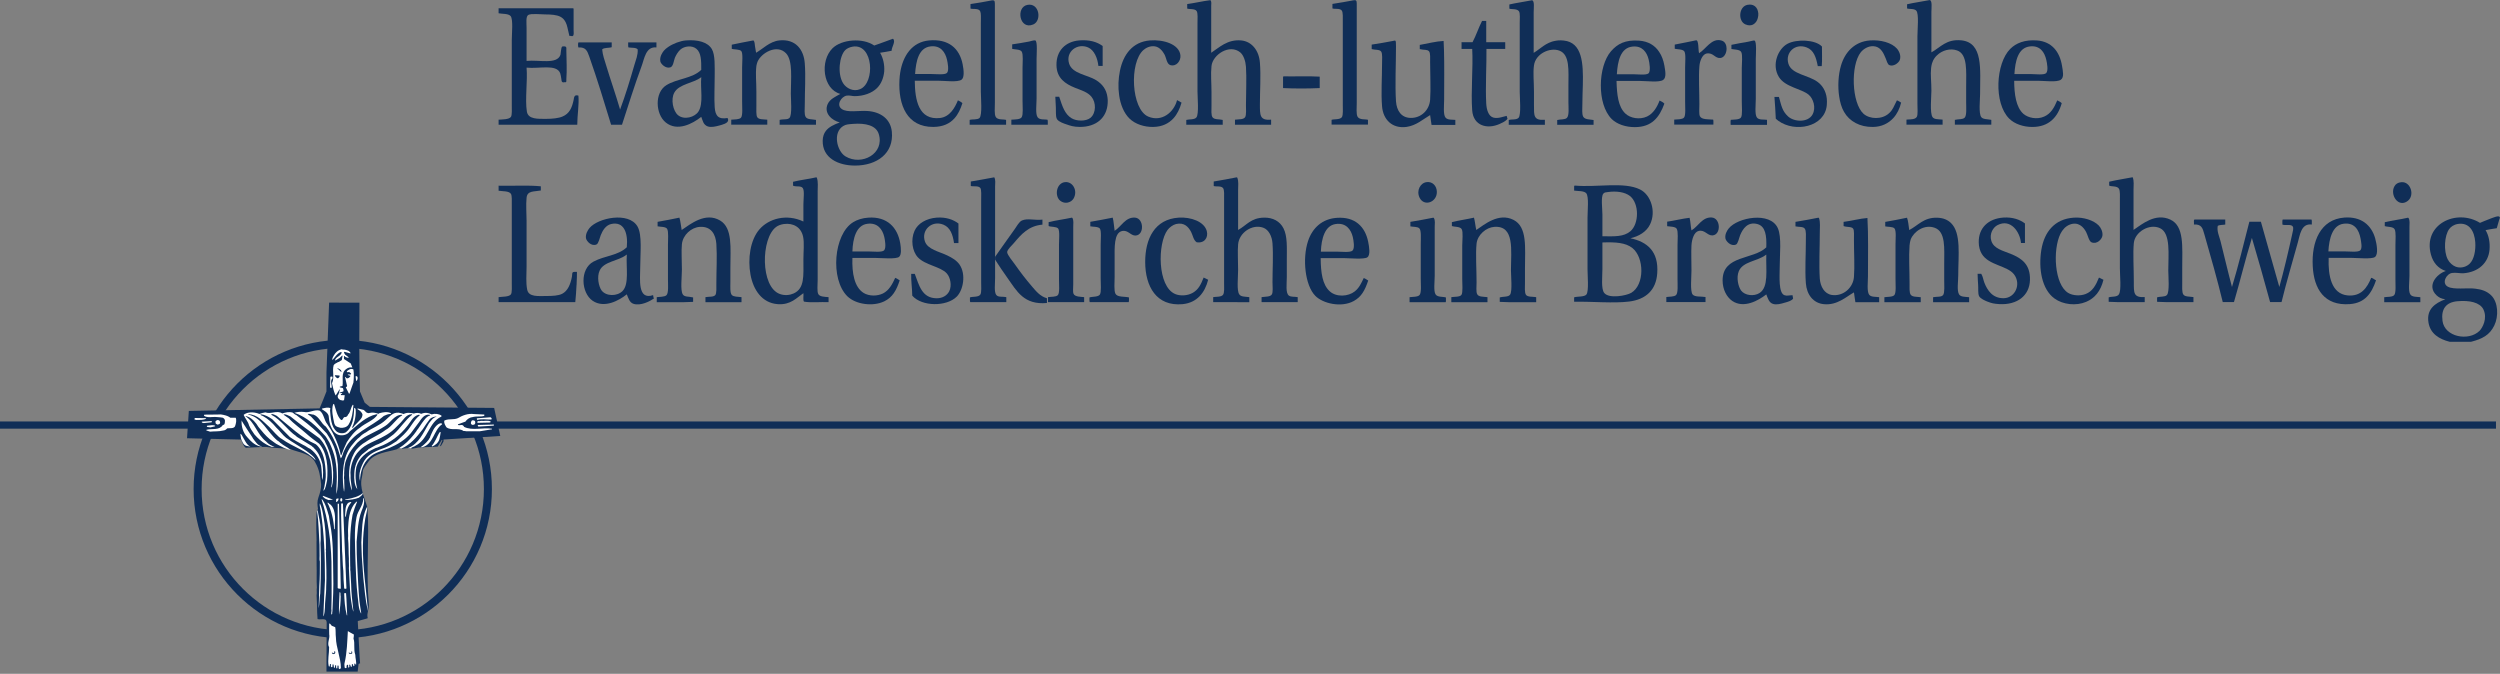 <?xml version="1.0" encoding="UTF-8" standalone="no"?>
<svg
   xmlns:dc="http://purl.org/dc/elements/1.1/"
   xmlns:cc="http://creativecommons.org/ns#"
   xmlns:rdf="http://www.w3.org/1999/02/22-rdf-syntax-ns#"
   xmlns:svg="http://www.w3.org/2000/svg"
   xmlns="http://www.w3.org/2000/svg"
   viewBox="0 0 4165.413 1122.707"
   height="1122.707"
   width="4165.413"
   xml:space="preserve"
   id="svg2"
   version="1.1"><rect x="0" y="0" width="4165.413" height="1122.707" fill="#808080" stroke="none"/><defs
     id="defs6" /><g
     transform="matrix(1.333,0,0,-1.333,0,1122.707)"
     id="g10"><g
       transform="scale(0.1)"
       id="g12"><path
         id="path14"
         style="fill:none;stroke:#102e57;stroke-width:100;stroke-linecap:butt;stroke-linejoin:miter;stroke-miterlimit:4;stroke-dasharray:none;stroke-opacity:1"
         d="m 6098.45,2309.59 c 0,-1001.93 -812.24,-1814.168 -1814.18,-1814.168 -1001.93,0 -1814.17,812.238 -1814.17,1814.168 0,1001.95 812.24,1814.18 1814.17,1814.18 1001.94,0 1814.18,-812.23 1814.18,-1814.18 z" /><path
         id="path16"
         style="fill:#102e57;fill-opacity:1;fill-rule:nonzero;stroke:none"
         d="m 4113.64,4640.07 379.04,-1.08 -2.23,-539.32 3.34,-334.9 5.54,-234.88 58.72,-140.39 65.45,-52.9 1553,-12.81 76.59,-350.86 -700.66,-43.72 -1036.17,-39.89 -47.06,-2180.711 25.91,-499.187 5.8,-77.801 -18.83,-8.152 -11.36,-95.328 h -390.1 l 12.46,2842.359 -1089.87,57.65 -665.35,16.4 22.45,341.37 1634.29,31.94 43.71,104.46 42.31,107.57 v 234.88 l 33.02,875.3" /><g
         transform="scale(1.914)"
         id="g18"><path
           id="path20"
           style="fill:none;stroke:#102e57;stroke-width:47.019;stroke-linecap:butt;stroke-linejoin:miter;stroke-miterlimit:4;stroke-dasharray:none;stroke-opacity:1"
           d="M 0,1624.55 H 16300" /></g><path
         id="path22"
         style="fill:#102e57;fill-opacity:1;fill-rule:nonzero;stroke:none"
         d="m 5158.01,2814.95 81.78,14.67 c 4.78,0 8.23,-1.29 11.69,-1.29 l 35.43,1.95 c 36.37,5.94 47.62,1.25 102.34,5.45 l 14.13,0.49 67.19,3.53 50.59,83.65 c 5.88,2.31 5.88,0 8.25,-3.56 l -28.28,-68.29 c 2.41,-5.86 4.74,-6.94 8.21,-6.94 l 33.16,57.77 0.16,2.5 c 7.97,35.58 -12.37,103.49 -13.98,139.94 -1.75,39.54 11.19,109.52 15.14,162.82 l -25.11,18.89 c -31.65,23.27 -82.33,29.4 -123.52,16.36 -8.33,4.65 -21.24,8.21 -32.99,13.04 -34.09,10.5 -67.07,6.93 -97.69,-6.13 -25.91,14.32 -63.61,14.32 -91.88,3.6 -42.39,9.46 -87.07,16.38 -127.21,-5.86 -18.75,8.39 -39.99,11.72 -62.4,16.58 -30.89,2.29 -55.46,-5.52 -76.96,-18.3 l -17.81,10.75 c -44.6,24.59 -100.05,14.07 -149.38,0 -4.72,-3.55 -5.97,-4.84 -8.35,-7.14 -31.77,13.02 -75.26,21.21 -109.46,11.76 -16.5,-6.93 -30.55,0 -40.09,4.85 -14.12,11.74 -24.69,23.48 -32.87,31.73 l -75.37,18.89 c -1.26,-1.28 -7.14,-3.6 -4.75,-8.39 24.7,-14.1 -15.26,-68.28 -23.63,2.52 -5.77,5.87 -8.13,9.45 -10.56,12.8 l -16.48,32.98 c 0,1.26 -2.32,5.87 -7,7.15 -27.09,-34.08 -209.67,-63.69 -234.32,7.11 -5.91,0 0,6.99 -5.91,1.1 -2.32,-1.1 -3.46,-1.1 -7.14,-4.63 l -34.04,-47.06 -0.62,-0.2 c -25.94,15.11 -67.71,3.55 -103.12,-4.66 0,0 -160,-58.81 -224.83,-42.43 -42.38,4.83 -86.04,1.28 -121.26,-10.5 l -20.07,2.31 c -44.82,14.28 -88.3,3.35 -130.7,-10.5 -67.15,44.73 -141.36,-13.04 -210.85,13.85 -27.08,-3.35 -50.57,-10.52 -75.25,-19.98 -50.69,21.25 -122.49,29.65 -174.28,3.6 -7.11,-6.93 -17.71,-8.17 -22.42,-15.34 l -25.02,-68.49 c 0,0 -16.49,-137.22 -14.93,-166.8 1.56,-29.75 1.25,-80.16 45.04,-153.36 3.05,-5.11 21.99,-28.83 29.88,-21.42 l 217.33,9.66 c 33.86,3.75 70.37,-8.03 102.13,-8.03 l 228.13,-18.36 c 112.95,-47.06 259.78,-52.44 316.2,-174.9 44.81,-76.53 61.36,-173.14 69.53,-266.2 1.22,-52.93 -12.86,-107.16 -32.87,-161.4 -18.67,-53.35 -13.92,-92.82 -6.52,-145.99 l -11.17,-30.45 c -15.39,5.02 -9.28,-284.7 -7.46,-307.44 -1.37,-23.05 3.55,-46.62 0.31,-71.82 1.25,-95.38 0,-189.5 1.25,-289.74 3.46,-94.12 -2.43,-185.95 3.46,-284.72 -5.89,-31.9 2.44,-60.24 -3.46,-94.289 5.06,-71.93 4.65,-144.512 7.1,-215.551 0.95,-27.711 2.32,-55.238 4.67,-82.379 1.61,-0.57 3.24,-1.082 4.95,-1.512 33.74,-8.867 101.43,17.66 110.15,-30.91 l 207.99,1.973 153.02,-2.223 147.18,41.211 c 2.26,1.02 3.45,4.84 3.45,5.891 -16.47,58.8 24.74,120.672 12.94,185.55 -34.1,392.259 9.51,794.459 -15.19,1187.549 -35.4,130.71 -103.74,252.88 -69.48,386.06 4.68,29.18 9.38,50.64 11.67,80.08 2.36,25.82 48.39,86.47 71.28,116.78 81.03,107.34 226.19,114.4 350.69,150.8 9.08,2.65 24.07,17.3 33.52,17.53 6.18,0.14 17,-7.88 23.11,-8.76 20.59,-2.97 62.17,6.28 82.97,6.27 10.32,0 41.14,-3.13 41.14,-3.13 l 19.52,-2.92" /><path
         id="path24"
         style="fill:#ffffff;fill-opacity:1;fill-rule:nonzero;stroke:none"
         d="m 3957.5,1732.09 c -0.31,-3 -0.21,-5.71 -0.31,-8.48 0.21,-3.33 0.31,-1.24 0.31,8.48" /><path
         id="path26"
         style="fill:#ffffff;fill-opacity:1;fill-rule:nonzero;stroke:none"
         d="m 3275.68,2842.17 c -57.92,12.62 -80,57.84 -111.72,96.7 -2.32,5.93 -4.76,8.2 -4.76,8.2 13.24,-15.54 -139.87,209.11 -138.72,220.83 -7.41,-75.12 22.03,-160.95 70.45,-210.31 42.4,-49.41 88.63,-96.67 151.97,-113.05 11.02,-2.85 43.79,-4.77 32.78,-2.37" /><path
         id="path28"
         style="fill:#ffffff;fill-opacity:1;fill-rule:nonzero;stroke:none"
         d="m 5097.35,2821 41.14,-3.13 c 5.96,18.86 41.25,18.86 54.11,32.97 161.33,80.03 164.87,289.52 320.33,362.66 3.47,2.32 5.78,4.58 5.78,4.58 v 8.45 c -31.65,23.27 -82.33,29.4 -123.52,16.36 -8.33,4.65 -21.24,8.21 -32.99,13.04 -34.09,10.5 -67.07,6.93 -97.69,-6.13 -25.91,14.32 -63.61,14.32 -91.88,3.6 -42.39,9.46 -87.07,16.38 -127.21,-5.86 -18.75,8.39 -39.99,11.72 -62.4,16.58 -76.52,5.66 -114.25,-50.62 -162.42,-90.75 -73.05,-69.55 -168.46,-98.98 -246.1,-155.26 -29.48,-15.58 -57.67,-34.29 -77.71,-57.59 -40.08,-28.37 -71.91,-70.8 -104.88,-110.92 -109.48,-141.4 -117.68,-350.92 -98.95,-526.31 5.97,-17.67 1.29,-30.49 8.3,-47.06 8.28,47.06 0,98.94 1.12,149.4 -8.13,28.33 3.68,54.17 -1.12,80.22 0,45.8 4.8,84.66 14.16,130.7 31.76,108.4 84.75,177.75 150.64,251.89 78.96,75.43 169.72,108.4 257.95,156.75 31.84,16.4 58.95,31.72 87.1,50.63 70.7,41.18 117.78,142.24 210.88,142.24 3.46,-1.24 7,-3.35 3.46,-8.2 -76.59,-42.23 -124.84,-139.91 -207.28,-182.37 -78.85,-61.11 -170.75,-95.42 -251.93,-151.88 -45.97,-24.6 -78.98,-58.88 -111.84,-94.14 -86.05,-114.3 -109.61,-294.58 -77.77,-437.01 9.34,-28.35 9.34,-49.4 21.16,-71.66 2.38,50.41 -18.79,121.26 -15.32,180.06 -11.7,114.11 34.2,242.69 104.79,312.01 81.27,91.83 210.86,124.77 316.86,187.21 24.68,11.74 43.4,25.86 62.41,37.79 45.94,30.5 88.23,75.22 125.95,114.13 52.94,49.37 80.05,118.89 155.46,121.23 2.25,0 3.55,-3.57 3.55,-7.17 -84.85,-63.43 -146.06,-168.3 -232.03,-244.78 -36.43,-24.75 -65.96,-54.19 -103.64,-74.37 -30.62,-20.97 -58.93,-35.06 -88.31,-47.9 -24.64,-7.35 -50.6,-22.71 -75.37,-36.74 l -34.08,-19.97 c -8.28,0 -14.25,-5.89 -17.72,-12.83 l -75.36,-59.03 c -59.98,-61.14 -92.97,-143.52 -96.53,-236.59 -3.57,-68.51 -1.16,-149.6 37.61,-197.68 -22.23,84.64 -29.38,182.35 -11.66,276.69 34.04,114.12 122.48,182.36 222.51,228.18 17.6,11.96 42.36,13.03 58.92,23.69 143.66,51.71 260.25,138.95 360.19,267.09 38.9,46.01 63.74,114.26 131.98,133 4.74,1.24 10.6,1.24 11.79,1.24 4.78,-1.24 8.23,-3.35 5.79,-8.2 -71.73,-55.23 -103.54,-136.74 -168.34,-207.18 -37.73,-44.69 -88.3,-82.35 -122.48,-116.57 -43.45,-29.41 -88.23,-56.51 -138.94,-77.78 -104.79,-37.59 -203.65,-72.89 -261.36,-163.64 -41.33,-70.59 -78.9,-168.32 -54.2,-254.2 0,106.89 37.73,226.06 117.8,294.3 62.36,62.43 163.63,82.39 244.98,116.66 104.6,44.74 195.26,97.46 271.88,185.95 36.51,49.55 70.7,95.37 103.68,138.83 30.62,44.97 68.32,103.57 131.9,91.83 4.68,-1.24 8.13,-3.35 7,-8.2 -45.93,-11.78 -74.24,-56.49 -102.39,-94.13 -18.97,-28.34 -34.23,-50.64 -50.7,-75.19 l -10.66,-11.99 c -10.55,-22.26 -28.16,-38.68 -42.32,-60.08 -57.67,-70.59 -107.19,-118.96 -180.16,-164.98 l 23.11,-8.76 c 114.12,47.24 193.7,142.86 271.48,244.34 28.18,43.29 54.08,83.4 88.27,127.09 20.01,17.46 57.7,34.05 84.83,28.2 -48.39,-11.79 -69.56,-49.41 -97.81,-83.63 -70.76,-117.91 -123.6,-255.49 -263.8,-309.73" /><path
         id="path30"
         style="fill:#ffffff;fill-opacity:1;fill-rule:nonzero;stroke:none"
         d="m 2733.01,3241.43 c -0.93,0 -2.03,0 -3.08,0" /><g
         transform="scale(1.917)"
         id="g32"><path
           id="path34"
           style="fill:#102e57;fill-opacity:1;fill-rule:nonzero;stroke:none"
           d="m 16013.2,2654.06 c 37.7,-12.94 72.1,2.97 89.4,19.84 29.9,28.83 40.3,87.6 36.8,140.69 -5.4,70.55 -38.2,130.3 -113.3,118.8 -27.4,-4.51 -46.3,-18.87 -56.7,-33.34 -30.8,-41.23 -38.2,-143.6 -8.9,-198.79 10.9,-21.33 33.8,-40.84 52.7,-47.2 m 8.9,-224.72 c -74,-7.04 -106.3,-50.68 -96.4,-127.72 13.5,-105.9 170.6,-134.71 241.1,-65.65 19.3,19.4 54.2,80.99 25.4,140.64 -22.5,45.26 -91,60.16 -170.1,52.73 m -187.8,-138.68 c -14,85.5 41.1,125.74 109.8,151.62 -6.5,0.98 -12.4,1.97 -17.9,3.5 h -0.5 c -5.5,1.96 -9.9,3.51 -14.5,5.42 h -0.4 c -4.5,2.46 -8.5,4.98 -12.4,7.52 -4,2.95 -7.6,5.91 -11.1,8.93 -66.4,62.58 0,139.66 60.2,159 -49.7,15.95 -82.5,53.7 -96.8,105.96 -54.8,198.36 165.5,303.15 319.5,207.78 16.4,6.9 36.8,15.91 63.6,25.82 16,5.43 58.3,25.38 64.2,12.44 0.5,-0.45 0,-1.98 2,-1.53 v -3.95 c -8.4,-20.89 -12.9,-45.71 -20.4,-67.6 -24.4,-3.99 -49.3,-7.49 -73,-12.42 21.2,-35.86 29.7,-79.53 25.8,-127.76 -7.5,-86.02 -72.5,-146.2 -170,-153.58 -22.4,-1.49 -49.2,5.97 -74.6,1.9 -36.8,-5.4 -70,-66.09 -27.3,-89.45 38.8,-21.38 125.7,-5.93 178.9,-12.92 41.3,-4.94 75.6,-15.91 103.9,-43.69 46.3,-45.35 49.2,-137.75 19.9,-196.94 -30.3,-62.04 -77.6,-86.94 -151.6,-105.79 H 15973 c -69.2,17.45 -126.5,52.61 -138.7,125.74" /></g><g
         transform="scale(1.852)"
         id="g36"><path
           id="path38"
           style="fill:#102e57;fill-opacity:1;fill-rule:nonzero;stroke:none"
           d="m 16161.1,3291.9 c 7.7,13.38 22.2,24.16 45.3,26.19 62.3,6.69 93.6,-87.97 43.7,-126.46 -63.7,-48.88 -123.3,42.2 -89,100.27" /></g><g
         transform="scale(1.856)"
         id="g40"><path
           id="path42"
           style="fill:#102e57;fill-opacity:1;fill-rule:nonzero;stroke:none"
           d="m 16124.5,2551.4 c 12.4,15.39 7.7,73.47 7.7,107.79 v 227.86 c 0,33.95 5.2,88.35 -5.7,107.25 -10.3,18.51 -49.7,14.37 -66.1,21.11 v 26.1 c 49.8,12.33 106.2,18.48 156.4,30.32 1.6,-0.45 2.2,-2.04 3.7,-2.04 10.2,-16.97 6.1,-39.04 6.1,-60.09 v -329.99 c 0,-37.98 -9.3,-101.15 5.7,-124.24 11.8,-19.47 46.7,-15.84 67.7,-19.01 v -33.83 h -243.2 v 33.83 c 20.5,3.17 56.4,0 67.7,14.94" /></g><g
         transform="scale(1.824)"
         id="g44"><path
           id="path46"
           style="fill:#102e57;fill-opacity:1;fill-rule:nonzero;stroke:none"
           d="m 15955.7,2894.75 h 113.3 c 30.4,0 90.9,-7.39 105.5,7.37 14.7,15.1 5.9,56.34 2.2,78.78 -11,61.64 -42.4,113.37 -117.1,103.42 -75.8,-9.97 -98.7,-100.18 -103.9,-189.57 m -107.1,-101.91 c -9.4,170.33 53.3,321.76 216.7,333.81 115.1,8.35 185,-51.15 211.1,-142.11 10.9,-39.67 23.6,-110.7 -2.1,-128.51 -22.9,-15.66 -119.7,-5.75 -155.6,-5.75 h -161 c -4.6,-123.8 19.3,-245.52 128.6,-256.97 94.1,-9.38 135.8,53.27 162.9,120.55 13.7,-2.53 20.9,-11.97 33,-17.15 -30.2,-89.88 -76.3,-155.17 -178.7,-163.03 -176.1,-13.6 -247.1,105.07 -254.9,259.16" /></g><g
         transform="scale(1.773)"
         id="g48"><path
           id="path50"
           style="fill:#102e57;fill-opacity:1;fill-rule:nonzero;stroke:none"
           d="m 16092.6,3202.89 h 203.2 c 4.2,-7.99 1,-23.59 2.1,-35.43 -75.8,10.24 -83.8,-75.28 -99,-127.89 -38.1,-137.16 -82.1,-285.97 -114.4,-418.77 h -80.7 c -41.4,152.65 -84.3,302.65 -128.3,452.07 -45.8,-147.35 -82.3,-303.2 -126.5,-452.07 h -78.9 c -36.6,151.48 -84.9,322.5 -130.2,479.45 -11.8,41.97 -19.7,70.93 -73,67.21 2.2,11.32 -4.3,30.58 3.8,35.43 h 217 v -35.43 c -16.6,-3.81 -40.8,-1.07 -53.1,-9.67 -7,-37.69 10.8,-73.07 20,-108.64 26.8,-106.43 52,-215.53 80.5,-321.92 45.1,149.36 82.8,305.33 122.5,460.15 h 81.3 c 43.4,-153.28 86.5,-306.9 130,-460.15 30.7,109.11 63.3,247.26 90.9,373.02 3.2,15.64 11.7,41.97 3.7,53.79 -13.5,18.76 -55.9,4.28 -73.1,13.42 1,11.84 -2.1,27.44 2.2,35.43" /></g><g
         transform="scale(1.682)"
         id="g52"><path
           id="path54"
           style="fill:#102e57;fill-opacity:1;fill-rule:nonzero;stroke:none"
           d="m 15746.5,2820.67 c 18.7,31.24 6.9,137.13 6.9,193.15 v 499.71 c 0,35.13 2.8,74.86 -6.9,91.23 -12.6,22.65 -57.2,14.74 -72.6,23.23 v 28.99 c 55.6,13.47 116.8,21.98 174.5,33.34 11.4,-27.71 6.4,-62.33 6.4,-93.45 V 3298.9 c 65.1,44.13 163,127.44 272.9,76.97 104.9,-48.17 89,-202.26 89,-359.68 v -104.3 c 0,-32.87 -3.4,-77.1 8.5,-93.4 13.1,-17.54 45.4,-14.18 74.8,-18.8 v -37.34 c -89.5,1.11 -184.2,-2.77 -270.3,2.25 v 32.9 c 25.6,8.42 57.2,1.68 72.6,17.01 22,21.54 10.8,141.59 10.8,182.94 0,117.26 19.2,275.35 -60.6,313.88 -77.2,37.36 -187.1,-25.54 -195.5,-109.92 -7.4,-75.26 0,-192.03 0,-289.52 0,-80.97 -3.4,-116.64 80.9,-112.2 v -37.34 c -88.3,1.11 -182.9,-2.77 -267.8,2.25 v 32.9 c 20.8,8.42 63.4,0 76.4,23.17" /></g><g
         transform="scale(1.613)"
         id="g56"><path
           id="path58"
           style="fill:#102e57;fill-opacity:1;fill-rule:nonzero;stroke:none"
           d="m 15818.7,3285.77 c 22.4,136.95 101.5,239.19 251.7,249.22 74.9,5.35 154,-20.7 193,-60.83 16.5,-17.19 33.2,-48.96 28.4,-80.36 -4.2,-25.91 -42.5,-68.46 -85,-49.57 -19.1,8.28 -29.5,58.56 -41.5,80.29 -20,37.8 -60.6,82.67 -127.4,56.17 -32.1,-12.46 -56.9,-41.32 -71.6,-71.51 -60.2,-122.92 -47.1,-393.37 60.9,-457.71 34.9,-20.7 91.6,-24.76 134.1,-8.35 53.8,20.21 80.3,68.53 103.9,127.65 12.5,-4.69 22.4,-12.37 34.8,-17.2 -21.7,-89.08 -68.4,-143.38 -134.7,-171.25 -76.7,-32.44 -178.9,-21.88 -244.5,26.03 -98.6,70.86 -125.7,231.53 -102.1,377.42" /></g><g
         transform="scale(1.583)"
         id="g60"><path
           id="path62"
           style="fill:#102e57;fill-opacity:1;fill-rule:nonzero;stroke:none"
           d="m 16029.7,4954.25 c -95.6,-9.63 -117.4,-116.19 -123.9,-218.52 h 128.8 c 33,0 103.6,-9.02 120.9,6.64 19.9,17.46 7.9,80.02 2.4,103.51 -13.8,62.65 -49.9,116.79 -128.2,108.37 m -165.4,-569.97 c -123.5,123.44 -105.3,436.39 8.4,550.13 46.3,46.33 114.9,73.99 212.4,66.75 113.8,-9.01 178.2,-86.59 196.8,-201.59 6.5,-40.94 18.1,-88.52 -9.1,-108.29 -31.2,-22.3 -129.9,-8.52 -181,-8.52 H 15904 c 0.6,-105.83 14.3,-209.4 72.8,-261.15 36.7,-31.87 106.5,-46.99 163.6,-21.73 53.1,22.91 80.3,71.73 103.6,128.28 13.2,-6.55 25.9,-12.59 35.5,-22.28 -31.8,-112.03 -102.4,-187.8 -232.3,-187.8 -69.8,0 -139.6,22.95 -182.9,66.2" /></g><g
         transform="scale(1.557)"
         id="g64"><path
           id="path66"
           style="fill:#102e57;fill-opacity:1;fill-rule:nonzero;stroke:none"
           d="m 15875.8,3211.16 h 29.4 c 13.5,-21.41 15.9,-47.21 24.4,-69.73 23.9,-61.86 66.1,-127.41 155.7,-126.04 92.8,1.74 142.4,113.23 83.1,191.42 -55.7,71.6 -202.5,71.6 -258.8,164.13 -15.4,25.03 -24,57.41 -24.6,91.7 -2.5,116.93 76.5,191.64 197.6,200.14 73.5,4.87 131,-15.26 173.4,-47.09 v -157.31 h -31.9 c -6.6,85.09 -80.3,199.56 -188.6,143.79 -34.8,-17.81 -66.6,-68.53 -49.5,-126.1 19.6,-64.17 94.9,-79.43 157.2,-105.13 84.5,-34.9 156.8,-82.05 153,-209.42 -3.5,-126.03 -102.8,-201.9 -247.2,-193.38 -45.3,3.12 -57.6,6.21 -94.8,20.24 -14,5.55 -57.6,23.21 -67.3,45.2 -9.2,22.68 -4.4,60.69 -6.7,87.62 -2,31.17 -3.8,58.68 -4.4,89.96" /></g><g
         transform="scale(1.499)"
         id="g68"><path
           id="path70"
           style="fill:#231f20;fill-opacity:1;fill-rule:nonzero;stroke:none"
           d="m 16300,4579.04 h -0.7 V 4619 h 0.7 v -39.96" /></g><g
         transform="scale(1.485)"
         id="g72"><path
           id="path74"
           style="fill:#231f20;fill-opacity:1;fill-rule:nonzero;stroke:none"
           d="m 16300,5204.22 c -6.5,-6.44 -12.9,-12.88 -18,-20.52 5.1,7.64 11.5,14.77 18,20.52" /></g><g
         transform="scale(1.483)"
         id="g76"><path
           id="path78"
           style="fill:#231f20;fill-opacity:1;fill-rule:nonzero;stroke:none"
           d="m 16300,5189.44 c -10.2,-14.17 -18.7,-30.72 -23.2,-48.17 -3.7,-13.45 -6.3,-26.88 -7.7,-40.41 1.4,13.53 3.4,26.96 7.2,40.41 5,17.45 12.8,34 23.7,48.17" /></g><g
         transform="scale(1.527)"
         id="g80"><path
           id="path82"
           style="fill:#102e57;fill-opacity:1;fill-rule:nonzero;stroke:none"
           d="m 15685.9,5428.37 c -16.9,18.64 -56.1,11.21 -75.4,18.01 v 34.35 c 55.4,13.06 122.3,21.81 174.1,32.47 3.7,0.56 5,1.79 9.2,1.79 h 0.6 c 24.4,0 15.2,-67.98 15.2,-96.06 v -331.91 c 72.3,39.22 121.7,111.05 245.1,98.52 180.4,-18.7 153.5,-238.33 153.5,-440.48 0,-43.08 -13.1,-157.29 9.4,-187.85 14.4,-19.39 51.2,-16.22 82.4,-22.54 v -39.24 h -297.6 v 39.24 c 29.3,7.49 63.4,1.23 79.8,18.15 17.4,18.17 11.9,82.29 11.9,121.64 v 132.94 c 0,124.81 13.1,264.53 -73.7,295.16 -56.7,20.64 -123.6,1.24 -165.9,-40.58 -6.3,-5.59 -12.6,-12.52 -17.6,-19.96 -10.5,-13.77 -18.1,-29.85 -23,-46.81 -3.7,-13.06 -5.6,-26.12 -7,-39.26 -5.6,-52.51 2.7,-108.65 2.7,-182.82 0,-47.47 -13.9,-182.82 9.2,-215.92 14.5,-19.92 43.8,-16.77 82.4,-20.63 v -41.15 h -295.7 v 41.15 c 3.1,0.71 6.2,0.71 10,0.71 24.3,1.75 62.9,0 74.9,22.4 9.8,17.49 4.8,69.92 4.8,107.9 v 549.88 c 0,58.49 13.8,185.22 -9.3,210.9" /></g><g
         transform="scale(1.51)"
         id="g84"><path
           id="path86"
           style="fill:#102e57;fill-opacity:1;fill-rule:nonzero;stroke:none"
           d="m 15681.7,3687.35 c -13.9,15.04 -59.1,11.92 -76.2,16.37 v 37.29 c 60.5,10.71 121.7,22.04 180.4,34.63 10.7,-29.7 12.7,-67.49 18.2,-102.13 72.7,37.16 120,106.01 232.3,102.13 49.8,-1.81 85.2,-16.97 113.5,-44.11 85.8,-83.32 59.9,-268.21 59.9,-432.79 0,-53 -12.5,-126.2 6.9,-157.77 13.9,-21.96 47.9,-19.46 83.3,-23.36 v -41.59 h -298.4 v 41.59 c 36,6.4 68.2,-0.57 83.3,18.36 13.9,18.92 8.8,85.84 8.8,125.47 v 134.41 c 0,126.19 13.3,263.77 -78.8,296.45 -85.2,31.03 -172.9,-30.25 -198.8,-97.1 -3.8,-9.46 -8,-33.39 -9.3,-49.18 -7,-95.22 0,-203.71 0,-312.31 0,-35.27 -2.7,-78.2 9.3,-95.17 14.5,-20.18 48.7,-16.48 83.3,-20.93 v -41.59 h -300.9 v 41.59 c 25.2,3.9 69,0.75 83.2,18.36 15.2,19.54 8.9,90.3 8.9,134.33 v 285.1 c 0,39.8 7.6,114.31 -8.9,131.95" /></g><g
         transform="scale(1.458)"
         id="g88"><path
           id="path90"
           style="fill:#102e57;fill-opacity:1;fill-rule:nonzero;stroke:none"
           d="m 15782.5,5213.74 c 33.9,116.42 117,205.91 247,216.28 94.1,7.2 188.3,-19.58 232.6,-69.88 19.7,-22.2 37.9,-62.77 24.2,-98.72 -9.8,-24.7 -53.6,-58.05 -88.8,-43.08 -16.4,7.22 -22.9,37.25 -31.4,57.49 -17.7,43.16 -37.8,87.47 -83.6,101.25 -55.7,15.69 -107.2,-19.54 -130.1,-48.35 -88.3,-111.1 -79.1,-435.18 24.1,-527.96 52.4,-46.26 158.2,-51.02 218.3,5.32 32.8,29.39 39.2,56.11 67.3,110.37 14.4,-4.61 24.9,-12.45 36,-19.59 -11.8,-50.35 -34,-96.1 -66.5,-131.99 -42,-45.82 -100.8,-75.82 -176,-76.52 -110.5,-1.3 -200.5,47.68 -246.9,129.39 -21,35.89 -34.7,83 -41.8,133.37 -13,86.24 -7.3,184.81 15.6,262.62" /></g><g
         transform="scale(1.441)"
         id="g92"><path
           id="path94"
           style="fill:#102e57;fill-opacity:1;fill-rule:nonzero;stroke:none"
           d="m 15574.1,3920.36 c 66.8,11.22 134.4,23.1 199.1,36.29 1.9,-0.58 2.6,-2.63 4.8,-2.63 13,-35.72 7.1,-81.35 7.1,-126.25 0,-123.03 -8,-282.96 0,-400.68 5.3,-67.44 39.6,-130.87 104.4,-140.77 101.2,-14.59 185.2,65.46 191.8,155.98 7.3,91.93 0,210.89 0,320.08 0,35.07 3.9,85.82 -7.4,99.73 -15.2,19.17 -54.7,10.56 -82.5,21.87 v 36.38 c 70,8.52 141.3,29 206.9,33.66 8.6,-142.12 4.6,-335.18 4.6,-504.42 0,-49.57 -10.6,-132.24 10,-160.59 16.5,-23.17 62.1,-17.28 87.1,-21.93 v -43.59 h -206.2 c -4,29.16 -9.2,56.18 -12.5,85.28 -69.5,-39.66 -145.5,-112.99 -259.8,-102.5 -92.6,8.61 -150,81.95 -157.4,182.47 -8.7,118.96 0,238.14 0,364.4 0,41.55 4.6,91.11 -9.9,108.97 -14.5,18.52 -49.6,12.6 -80.1,19.17 v 39.08" /></g><g
         transform="scale(1.401)"
         id="g96"><path
           id="path98"
           style="fill:#102e57;fill-opacity:1;fill-rule:nonzero;stroke:none"
           d="m 16135.6,5167.51 c -65.4,53.63 -208.2,66.61 -264.6,157.09 -67.9,109.45 -7.3,252.17 77.4,296.99 79.8,42.15 247.6,38.07 306.6,-25.11 -1.2,-57.05 3.6,-121.07 -1.9,-174.73 h -35.3 c -15.1,77.5 -34.8,142.73 -100,167.24 -103.2,39.5 -193,-46.85 -161.8,-146.87 29.3,-94.43 180.3,-99.98 261.8,-162.51 40.8,-30.56 72.6,-78.86 80.3,-146.16 1.9,-19.03 1.9,-39.43 0,-61.16 -18.5,-193.72 -283,-247.46 -433.9,-137.33 -7.5,5.41 -14.3,11.7 -21.1,17.67 -2.1,66.65 -8.1,129.91 -12.1,194.47 h 40 c 22.4,-77.53 27.9,-125.05 82.2,-174.73 53.8,-48.97 176.1,-56.38 217.6,17.75 33.4,61.16 7,142.73 -35.2,177.39" /></g><g
         transform="scale(1.349)"
         id="g100"><path
           id="path102"
           style="fill:#231f20;fill-opacity:1;fill-rule:nonzero;stroke:none"
           d="m 16261,6184.29 c 38.1,-31.7 39,-102.42 9.3,-144 28.8,41.58 28.8,112.3 -9.3,144" /></g><g
         transform="scale(1.346)"
         id="g104"><path
           id="path106"
           style="fill:#231f20;fill-opacity:1;fill-rule:nonzero;stroke:none"
           d="m 16300,6051.32 c -3.6,-5.07 -7.8,-10.01 -12.1,-12.89 4.3,3.61 8.5,8.6 12.1,12.89" /></g><g
         transform="scale(1.349)"
         id="g108"><path
           id="path110"
           style="fill:#102e57;fill-opacity:1;fill-rule:nonzero;stroke:none"
           d="m 16172.9,6017.25 c -71.3,30.37 -62.8,165.97 18.6,181.44 7.5,1.42 14.7,2.2 21.8,2.2 20.3,0 36,-6.39 48.6,-16.27 38.1,-31.7 38.1,-102.42 9.3,-144 -3.7,-4.29 -7.8,-9.27 -12.1,-12.87 -11.9,-11.91 -28.2,-18.99 -47.2,-18.99 -12.1,0 -24.8,2.13 -39,8.49" /></g><g
         transform="scale(1.355)"
         id="g112"><path
           id="path114"
           style="fill:#102e57;fill-opacity:1;fill-rule:nonzero;stroke:none"
           d="m 16059.6,5131.68 c 15.4,20.47 7.7,102.01 7.7,146.99 v 310.03 c 0,44.16 9.1,120.14 -5,146.87 -13.2,25.27 -65.3,22.4 -90.6,28.14 v 1.24 37.37 c 49.8,11.32 102,19.07 155.2,28.84 12.8,2.16 26.9,6.98 40.1,9.13 5.7,1.39 12.1,2.17 16.9,1.39 23.1,-4.18 12.6,-137.03 12.6,-170.81 V 5304.7 c 0,-55.67 -11.2,-144.17 10.5,-173.02 18.5,-25.27 66.2,-16.1 93,-21.07 v -7.75 -38.61 h -335.4 c 0.7,15.43 -3.5,35.9 2.1,46.36 29.6,2.77 78.2,0 92.9,21.07" /></g><g
         transform="scale(1.375)"
         id="g116"><path
           id="path118"
           style="fill:#102e57;fill-opacity:1;fill-rule:nonzero;stroke:none"
           d="m 15827,3484.74 c 33.9,-45.68 116.2,-56.15 168.2,-22.84 84.5,54.69 56.8,208.57 61.2,346.43 0,1.3 -0.9,2.76 -2.9,1.97 0,-3.43 -4.2,-1.97 -4.9,-4.8 -74.8,-54.71 -205.1,-57.54 -241.8,-144.84 -25,-59.57 -4.8,-141.18 20.2,-175.92 m -81.1,-94.19 c -49.9,35.29 -86.7,103.3 -86.7,185.63 0,232.76 279.3,185.63 397.2,300.74 4,105.94 -7.1,190.44 -79.1,211.23 -90.8,25.58 -135.2,-44.32 -158.2,-99.78 -9.4,-22.77 -20,-78.22 -37.9,-85.85 -45.8,-20.8 -92.1,30.55 -96.3,55.37 -6.3,36.76 14,71.35 30.5,91.49 81,99.72 375.5,155.16 445.4,2.77 36.7,-80.28 17.3,-241.85 17.3,-366.59 0,-69.89 -12.3,-224.37 43.7,-243.73 22.1,-8.34 41.5,0 73.4,0 0,-12.48 4.8,-19.41 4.8,-30.51 -10.3,-18.63 -44.9,-29.17 -78.2,-38.05 -33.3,-9.75 -72.8,-20.76 -104.6,-10.36 -36.7,11.75 -46.5,50.57 -60.8,86.45 -70.1,-55.38 -205.3,-131.68 -310.5,-58.81" /></g><g
         transform="scale(1.324)"
         id="g120"><path
           id="path122"
           style="fill:#102e57;fill-opacity:1;fill-rule:nonzero;stroke:none"
           d="m 15900.5,5877.2 c -15.7,20.79 -68.2,17.85 -89.8,23.72 v 39.53 c 59.2,12.21 151.1,28.88 200.7,40.3 27.4,5.72 20.2,-94.9 28.8,-121.56 64.1,36.66 118.1,148.96 214.6,118.72 31.6,-10.09 45.2,-42.4 45.2,-75.72 0,-41.56 -21.6,-84.76 -58.8,-88.39 -51.9,-5.07 -65.8,53.32 -129.6,42.52 -39.8,-7.29 -64.8,-69.84 -68.4,-121.73 -8,-102.84 0,-236.79 0,-356.92 0,-39.6 -5,-93.5 4.9,-113.72 17.3,-33.12 77.9,-28.04 124.7,-31.67 5.7,-10.71 1.4,-31.66 2.6,-47.47 h -369.7 v 47.47 c 28,2.83 74.7,0 92,18.73 18.1,19.35 10.8,101.42 10.8,150.38 v 322.41 c 0,44.68 8.6,131.1 -8,153.4" /></g><g
         transform="scale(1.32)"
         id="g124"><path
           id="path126"
           style="fill:#102e57;fill-opacity:1;fill-rule:nonzero;stroke:none"
           d="m 15884.9,4061.23 c 0,46.99 8,128.57 -8.1,153.74 -14.2,21.79 -67,19.58 -90.1,23.89 v 42.68 c 70.7,10.1 146.5,29.6 212.2,36.76 9.6,-36.15 9.6,-81.54 18,-119.17 63.6,36.84 101.9,127.78 191.5,122.03 85.2,-5.09 91.6,-163.21 7.7,-169.64 -47.6,-3.65 -72.1,55.5 -129.9,42.6 -44.7,-10.19 -64.9,-75.8 -69.3,-135.75 -3.6,-65.66 0,-150.87 0,-238.28 0,-63.53 -13.7,-197.72 10.9,-228.07 21.6,-26 81.7,-16.63 122.1,-23.96 v -47.59 h -371.1 v 47.59 c 27.5,4.46 74.3,0.86 92.4,18.89 20.2,19.42 13.7,100.37 13.7,150.86 v 323.42" /></g><g
         transform="scale(1.278)"
         id="g128"><path
           id="path130"
           style="fill:#102e57;fill-opacity:1;fill-rule:nonzero;stroke:none"
           d="m 15966.2,6134.81 c -117.8,-12.72 -144.7,-143.07 -152.8,-270.59 h 158.6 c 41,0 128.2,-11.17 150.7,8.23 24.5,21.61 8.8,106.65 2.2,134.09 -17.2,74.53 -65,138.71 -158.7,128.27 m -202.9,-708.82 c -74.4,74.54 -107.1,202.73 -106.5,330.25 0,130.35 36.5,260.09 99,332.32 63.6,73.13 139.4,114.06 275.9,104.34 89.4,-6.73 153.5,-46.16 195.2,-109.53 25.3,-37.22 42.5,-82.75 51.4,-134.09 9.1,-53.01 21.7,-116.27 -11.2,-140.1 -37.9,-27.62 -160.9,-10.54 -224.3,-10.54 h -232.5 c 3.7,-135.59 16.5,-251.1 84.9,-317.33 49.3,-48.48 143.9,-63.43 213.2,-30.63 62.6,29.8 99.1,93.09 123.1,156.51 17,-8.95 35.6,-16.52 46.8,-30.55 -49.9,-136.42 -123.8,-228.79 -287.6,-229.59 -91.7,-0.67 -175.9,29.07 -227.4,78.94" /></g><g
         transform="scale(1.272)"
         id="g132"><path
           id="path134"
           style="fill:#102e57;fill-opacity:1;fill-rule:nonzero;stroke:none"
           d="m 16040.7,4184.32 c -66.7,52.55 -163.3,59.14 -292.1,54.68 -3.1,0 -3.1,-4.48 -2.4,-8.26 v -253.21 c 0,-74.15 -14.9,-196.37 18.9,-236.02 48.7,-57.63 217.1,-25.42 264.4,2.33 132.6,78.64 128.9,346.15 11.2,440.48 m -294.5,115.49 c 120.7,-1.65 209.8,-6.12 275,49.32 86.2,73.45 88.5,273.51 -5.2,346.88 -48.7,37.58 -130.3,50.2 -215,38.31 -18,-2.3 -35.9,-2.3 -46.4,-16.51 -24.8,-32.21 -8.4,-149.86 -8.4,-203.72 z m -146.2,184.21 c 0,69.72 15.2,207.52 -13.3,239.07 -22.4,24.62 -82.4,19.5 -118.4,25.37 v 41.2 c 0,4.64 2.3,6.79 5.4,8.28 218.7,-20.16 486.2,40.48 643.5,-38.91 104.9,-52.47 159.6,-216.59 96.6,-343.89 -34.5,-70.39 -107.1,-115.33 -192.6,-134.92 166.2,-35.09 278.8,-129.59 263.8,-343.8 -10.5,-163.52 -110.2,-257 -274.9,-278.01 -156.8,-19.48 -356.7,1.5 -541.8,-2.28 v 43.51 c 28.5,10.49 100.5,2.22 120.7,27.76 25.4,31.49 11,189.57 11,244.95 v 511.67" /></g><g
         transform="scale(1.195)"
         id="g136"><path
           id="path138"
           style="fill:#231f20;fill-opacity:1;fill-rule:nonzero;stroke:none"
           d="m 16256.2,6619.18 c 13.4,3.17 27.7,5.64 43.8,7.21 -15.1,-1.57 -30.4,-4.04 -43.8,-7.21" /></g><g
         transform="scale(1.19)"
         id="g140"><path
           id="path142"
           style="fill:#231f20;fill-opacity:1;fill-rule:nonzero;stroke:none"
           d="m 16184.1,6575.07 c 34.3,25.6 71.1,50.51 115.9,64.81 -44.8,-14.3 -81.6,-39.21 -115.9,-64.81" /></g><g
         transform="scale(1.181)"
         id="g144"><path
           id="path146"
           style="fill:#231f20;fill-opacity:1;fill-rule:nonzero;stroke:none"
           d="m 16270.3,6595.34 c 9.6,7.31 20.1,14.42 29.7,21.83 -9.6,-7.41 -20.1,-14.52 -29.7,-21.83" /></g><g
         transform="scale(1.222)"
         id="g148"><path
           id="path150"
           style="fill:#102e57;fill-opacity:1;fill-rule:nonzero;stroke:none"
           d="m 15432.3,5664.76 c 26.6,10.12 78.1,-1.56 100.6,22.68 28.2,29.55 11.7,210.46 11.7,265.83 v 696.12 c 0,47.46 6.2,109.1 -8.5,128.61 -20.3,27.34 -76.4,17.19 -97.5,25.69 v 42.9 c 69.5,16.32 152.8,27.24 217.6,40.57 4.5,0.7 6.2,2.24 11.6,2.24 h 0.9 c 30.3,0 18.6,-84.92 18.6,-120.01 v -417.73 c 10.2,6.19 20.3,12.39 29.7,19.42 9.4,7.06 19.5,13.93 28.8,21.09 4.6,3.86 9.4,6.94 14.9,10.89 33.4,24.93 69.2,49.18 112.9,63.11 7.2,2.39 13.3,3.92 20.3,5.49 13.1,3.1 28.1,5.51 42.8,7.05 17.3,1.56 36.8,1.56 56.9,-0.88 190.1,-18.73 202,-229.91 196.6,-451.22 -1.6,-67.92 -4.8,-137.19 -4.8,-201.98 0,-45.16 -6.2,-98.19 8.6,-125.61 17.1,-30.32 63.2,-27.05 106,-34.26 v -49.02 h -371.9 v 49.02 c 36.7,9.36 79.6,1.54 99.9,22.68 24,24.9 14.8,109.16 14.8,157.45 v 169.16 c 0,156.69 16.3,318.87 -92.1,360.13 -95.1,36.61 -244,-29.72 -260.3,-151.17 -10.9,-80.37 0,-161.51 0,-269.74 V 5819.1 c 0,-108.29 -6.3,-161.35 111.5,-151.95 v -51.41 h -369.6 v 49.02" /></g><g
         transform="scale(1.156)"
         id="g152"><path
           id="path154"
           style="fill:#102e57;fill-opacity:1;fill-rule:nonzero;stroke:none"
           d="m 16215.1,5945.55 c -134.2,-60.11 -283.5,-20.65 -296.7,145.16 -15.7,202.81 11.5,466.58 0,666.03 h -114.6 v 72.54 h 117.8 c 38.9,71.79 65.3,156.68 103.1,230.12 h 45.3 v -230.12 h 205.4 v -72.54 h -203 c 2.7,-146.72 -12.3,-414.61 -2.4,-590.31 3.5,-65.09 23.3,-135.9 76,-151.62 49.4,-14.74 108.8,10.72 145,18.15 1.7,-11.61 6.6,-19.08 9,-30.63 -1.6,-3.15 -4.1,-5.72 -6.6,-8.98 -18,-19.83 -48.4,-34.62 -78.3,-47.8" /></g><g
         transform="scale(1.121)"
         id="g156"><path
           id="path158"
           style="fill:#231f20;fill-opacity:1;fill-rule:nonzero;stroke:none"
           d="m 16300,6968.86 h -0.9 v 74.82 h 0.9 v -74.82" /></g><g
         transform="scale(1.178)"
         id="g160"><path
           id="path162"
           style="fill:#102e57;fill-opacity:1;fill-rule:nonzero;stroke:none"
           d="m 15509.6,4718.25 c -16.1,29.17 -78.3,22.65 -104.2,33.26 v 41.13 c 75.3,19.43 158.6,29.95 234.5,47.78 11.3,-40.4 14.5,-88.91 24.4,-130.93 85.5,57.25 236.9,186.75 394.5,107.56 148.8,-75.25 122.2,-292.84 122.2,-514.55 v -147.83 c 0,-46.04 -6.5,-110.95 11.4,-134.31 19.2,-23.54 66.3,-16.95 107.6,-23.54 v -53.31 c -127.8,1.59 -263.8,-3.95 -386.7,3.21 v 46.98 c 40.4,12.02 91.4,2.39 109.9,29.96 25.2,37.12 9,199.77 9,258.69 0,209.56 42,477.1 -177.8,460.17 -85,-6.43 -177.1,-83.13 -187,-177.82 -11.4,-109.17 0,-271.82 0,-407.7 -0.7,-46.93 -5.7,-104.34 5.6,-127.02 16.2,-32.2 58.3,-26.57 110.1,-33.16 v -53.31 h -383.5 v 53.31 c 31.7,5.7 89,0 106.9,23.54 17.6,23.36 8.9,118.06 8.9,169.85 v 355.83 c 0,49.34 11.2,143.12 -5.8,172.21" /></g><g
         transform="scale(1.102)"
         id="g164"><path
           id="path166"
           style="fill:#102e57;fill-opacity:1;fill-rule:nonzero;stroke:none"
           d="m 16100.4,5402.81 c -37.2,80.37 10.3,166.81 83,174.55 66.4,7.81 113.1,-44.81 114,-110.59 2.6,-117.64 -146.1,-172.92 -197,-63.96" /></g><g
         transform="scale(1.109)"
         id="g168"><path
           id="path170"
           style="fill:#102e57;fill-opacity:1;fill-rule:nonzero;stroke:none"
           d="m 16000.2,4270.21 c 22.5,28.22 12.9,126.27 12.9,182.91 v 391.83 c 0,59.97 7.8,153.74 -16.2,176.06 -19.9,20.48 -72.2,15.47 -100.6,22.29 v 50.78 c 86.7,14.58 174.4,30.01 258.5,47.15 2.7,-0.75 3.6,-3.41 6.1,-3.41 17.2,-28.41 9.4,-65.35 9.4,-100.57 v -552.3 c 0,-64.35 -14.5,-169.29 9.5,-207.93 21.6,-34.25 84.3,-24.06 117,-35.13 -1.9,-17.15 3.2,-41.39 -2.6,-53.31 H 15887 v 56.63 c 30,4.33 94.4,1.02 113.2,25" /></g><g
         transform="scale(1.116)"
         id="g172"><path
           id="path174"
           style="fill:#102e57;fill-opacity:1;fill-rule:nonzero;stroke:none"
           d="m 15635.3,7025.19 c 0,-203.9 -12,-425.98 0,-613.49 7.6,-105.11 59.7,-181.92 160.4,-185.28 120.3,-4.37 214.1,87.87 221.9,203.98 8.6,118.57 0,280.81 0,416.48 0,44.34 4.4,107.47 -12.1,125.34 -22,24.01 -55.5,12.05 -103.9,24.84 v 46.87 c 86.9,15.44 180.1,40.08 267.1,44.42 1.8,-32.38 3.4,-65.77 4.1,-101.47 5.2,-168.96 1.8,-372.03 1.8,-554.02 0,-63.06 -12.7,-169.75 15.5,-203.08 23.8,-28.96 75.9,-21.27 109.9,-25.58 v -56.28 h -266.3 c -4.9,36.61 -11.7,71.72 -16.1,110.11 -81,-47.79 -154.4,-116.06 -262.8,-132.32 -160.6,-22.94 -264.6,81.14 -275.7,232.16 -12,151.78 0,305.52 0,466.81 0,51.92 6.8,119.49 -9.4,144.25 -18,26.34 -69.1,17.04 -106.5,28.13 v 50.35 c 80.1,12.7 168,26.43 237.8,40.94 31.6,6.02 34.3,16.15 34.3,-63.16" /></g><g
         transform="scale(1.049)"
         id="g176"><path
           id="path178"
           style="fill:#102e57;fill-opacity:1;fill-rule:nonzero;stroke:none"
           d="m 16000.1,6787.73 v 971.17 c 0,57.18 4.6,126.23 -13.7,146.13 -24.5,28.23 -82.6,12.74 -109.8,23.64 v 53.61 c 90,15.4 170.9,26.33 253.5,43.67 4.5,0.82 9,0.82 12.8,0.82 25.2,0 23.5,-21.66 23.5,-64.45 v -514.13 -643.26 c 0,-59.89 -8.3,-136.2 10,-167.07 24.6,-40.88 95.5,-26.25 123.6,-36.43 v -57.13 h -433.5 v 57.13 c 29.1,10.18 101.8,-0.82 123.6,32.82 15.4,26.24 10,98.96 10,153.48" /></g><g
         transform="scale(1.051)"
         id="g180"><path
           id="path182"
           style="fill:#102e57;fill-opacity:1;fill-rule:nonzero;stroke:none"
           d="m 15902.3,5020.78 c 54.3,0 156.6,-12.81 183,12.79 29,27.84 11.7,124.85 3.6,160.22 -21.8,92.33 -82.4,173.05 -203,155.78 -128.7,-17.29 -171.3,-172.17 -176.8,-328.79 z m -346.1,125.77 c 51.6,156.74 169.3,264.75 342.5,276.44 217.3,15.49 336.9,-105.2 373.1,-286.32 11.9,-60.76 28.2,-154.97 -9.9,-183.05 -38,-27.16 -213,-9.97 -272.6,-9.97 h -282.8 c 1.8,-172.04 19.8,-316.13 109.6,-395.86 78.8,-70.74 219.2,-60.74 295.4,0 54.5,43.47 78.8,99.62 107.1,159.24 20.7,-6.15 35.1,-19.74 53.2,-29.75 -39.9,-119.59 -82.3,-193.82 -170.2,-242.78 -149.5,-83.33 -369.8,-29.97 -458.6,60.63 -123.1,124.19 -155.9,444.1 -86.8,651.42" /></g><g
         transform="scale(1.012)"
         id="g184"><path
           id="path186"
           style="fill:#102e57;fill-opacity:1;fill-rule:nonzero;stroke:none"
           d="m 16300,7234.71 c -143.1,-6.85 -310.8,-6.85 -452.9,0 v 134.57 c 0,5.61 1.8,8.31 6.5,10.37 147.9,-2.87 304.3,4.77 446.4,-3.74 v -141.2" /></g><path
         id="path188"
         style="fill:#102e57;fill-opacity:1;fill-rule:nonzero;stroke:none"
         d="m 15164,4708.38 c 30.6,6.71 98.1,-0.86 121.9,27.73 21.2,24.79 14.4,101.05 14.4,158.22 v 1025.08 c 0,58.94 5.6,133.4 -14.4,153.37 -25.7,29.52 -85.6,13.45 -115.2,24.81 v 56.08 c 97.2,16.41 193.5,33.42 287.7,52.52 2.8,-1.04 2.8,-3.78 6.6,-3.78 19.2,-46.63 10.5,-104 10.5,-157.25 v -497.24 c 106.9,58.01 158.3,151.51 324.9,154.24 110.6,1.91 197.3,-45.71 242.1,-133.34 51.4,-99.01 41.8,-246.86 41.8,-391.59 V 4960.9 c 0,-85.72 -18,-205.78 27.7,-234.37 27.6,-18.15 66.7,-10.39 108.5,-18.15 v -62.81 h -451.6 v 62.81 c 50.6,7.76 105,2.11 126.8,31.61 19.1,26.71 9.7,102.74 9.7,154.34 0,162.81 11.2,331.55 0,485.74 -5.9,87.84 -46.8,171.46 -115.5,196.23 -138.1,49.6 -302.8,-62.7 -314.4,-209.45 -7.5,-95.21 0,-186.79 0,-319.12 0,-93.52 -18.9,-257.29 14.4,-304.07 21.9,-32.35 65.7,-27.52 125.7,-35.28 v -62.81 H 15164 v 62.81" /><path
         id="path190"
         style="fill:#102e57;fill-opacity:1;fill-rule:nonzero;stroke:none"
         d="m 14898.2,8308.08 c -23.9,2.63 -47.6,1.88 -59,7.44 v 56.22 c 99.1,13.24 189.5,36.23 289.6,48.54 18,-17.99 10.4,-49.6 10.4,-73.34 v -583.89 c 100.2,64.71 201.1,169.58 374.5,154.22 132.5,-12.38 223,-125.63 234.3,-277.13 13.4,-167.84 0,-344.05 0,-521.23 0,-136.17 -2.8,-203.96 140.1,-192.47 v -62.83 h -451.6 v 62.83 c 59.2,6.74 104.8,1.08 126.8,31.5 17.1,26.71 10.4,105.78 10.4,150.45 0,157.15 9.6,338.25 0,479.24 -4.7,68.71 -29.5,144.76 -70.5,179.22 -134.4,111.35 -344.9,-27.84 -360.2,-168.72 -11.3,-104.84 0,-212.52 0,-328.69 v -163.77 c 0,-54.43 -7.6,-125.03 14.3,-150.67 23.9,-29.6 79.2,-20.04 125.9,-31.48 v -59.91 h -455.4 v 59.91 c 35.2,10.68 101.8,0 126.6,31.48 33.4,41 13.4,251.49 13.4,324.82 v 847.13 c 0,58 6.6,132.36 -10.5,157.18 -10.5,17.01 -35.3,21.84 -59.1,23.95" /><path
         id="path192"
         style="fill:#231f20;fill-opacity:1;fill-rule:nonzero;stroke:none"
         d="m 14839.2,8315.52 c 11.4,-5.56 35.1,-4.81 59,-7.44 -23.9,1.88 -47.6,1.88 -59,7.44" /><path
         id="path194"
         style="fill:#102e57;fill-opacity:1;fill-rule:nonzero;stroke:none"
         d="m 14782.9,4620.75 c -328.6,-31.31 -467.7,221.98 -468.7,525.07 -0.9,292.47 119.1,537.33 419.1,556.34 153.6,9.45 318.3,-49.6 350.7,-167.65 21.9,-83.84 -32.4,-156.34 -126.7,-140.06 -41.9,28.61 -46.7,86.68 -69.6,129.52 -31.4,59.3 -83.8,122.93 -188.6,98.17 -41,-10.55 -82.8,-43.73 -105.7,-74.22 -126.6,-169.75 -127.6,-706.13 95.2,-800.48 60,-25.61 152.4,-24.8 224,17.24 67.6,40.97 96.1,98.12 132.2,188.66 21.2,-7.57 36.4,-19.95 56.4,-27.75 -41.1,-161.96 -139.2,-286.57 -318.3,-304.84" /><path
         id="path196"
         style="fill:#102e57;fill-opacity:1;fill-rule:nonzero;stroke:none"
         d="m 13988.4,7233.39 c -14.4,98.97 -10.5,205.7 10.4,305.61 41,200.01 156.4,360.21 374.4,378.27 168.7,13.46 365.8,-46.64 381.3,-185.72 7.5,-67.67 -48.7,-144.75 -126,-122.92 -45.6,14.21 -49.4,89.51 -73.2,133.35 -22,40.11 -62,92.43 -119.2,101.02 -58,9.57 -112.3,-18.17 -142.8,-44.85 -180.2,-156.11 -154.4,-741.23 58.9,-832.76 169.6,-72.37 322.1,54.32 360.3,205.8 19,-10.28 38,-19.96 56.1,-31.29 -21.9,-77.12 -54.3,-144.76 -100.9,-196.22 -60.1,-65.8 -142.9,-105.9 -252.6,-107.79 -109.4,-1.9 -223.8,33.39 -297.2,104.81 -70.4,69.57 -113.3,175.34 -129.5,292.69" /><path
         id="path198"
         style="fill:#102e57;fill-opacity:1;fill-rule:nonzero;stroke:none"
         d="m 13747.4,5565.92 c -20.2,25.62 -90.6,20.91 -119.1,27.63 v 56.32 c 94.3,16.17 187.5,33.28 280,52.29 13.5,-49.6 15.2,-110.62 23.8,-164.73 82,50.43 135.3,175.13 256.3,164.73 109.6,-9.45 117.3,-216.41 6.8,-223.86 -63,-3.89 -95.3,74.28 -171.6,56.21 -101.8,-23.83 -91.5,-211.57 -91.5,-353.4 V 4960.9 c 0,-67.61 -10.3,-171.45 10.5,-210.52 25.8,-45.68 111.5,-31.52 168.7,-45.68 -2,-19.02 3.8,-45.91 -3.8,-59.13 h -485.9 c -7.6,13.22 -2.1,40.11 -4,59.13 36.4,12.28 107.7,3.68 129.8,35.29 20.7,30.38 10.4,138.04 10.4,202.88 v 423.98 c 0,57.12 11.3,170.58 -10.4,199.07" /><path
         id="path200"
         style="fill:#102e57;fill-opacity:1;fill-rule:nonzero;stroke:none"
         d="m 13253.8,5911.86 c -76.2,59.01 -51.5,223.83 59.1,234.25 96.2,9.67 162.9,-108.63 105.7,-205.7 -30.5,-50.41 -106.7,-73.43 -164.8,-28.55" /><path
         id="path202"
         style="fill:#102e57;fill-opacity:1;fill-rule:nonzero;stroke:none"
         d="m 13197.6,7076.87 c -2.8,46.86 -4.8,89.7 -6.8,136.36 h 48.7 c 40,-121.99 68.5,-216.31 154.4,-268.63 62.8,-39.2 182.8,-41.08 238.2,6.64 68.6,59.03 70.5,188.66 10.4,261.99 -48.6,59.03 -128.7,81.1 -206.7,112.39 -117.3,47.71 -228.7,117.13 -230.6,283.01 -2.9,178.16 110.5,293.51 283,308.64 126.6,10.49 223.9,-17.12 294.3,-70.38 v -248.76 h -53.3 c -10.5,98.13 -52.4,198.12 -128.6,231.43 -133.3,58.3 -283,-51.36 -238.1,-199.91 39,-130.47 229.5,-141.18 339,-209.67 76.4,-47.73 128.7,-115.25 141.2,-213.49 3.7,-22.78 4.6,-47.68 2.7,-73.3 -10.5,-183.86 -142.8,-297.3 -346.7,-297.3 -78.2,0 -122,15.36 -167.7,31.51 -34.5,11.44 -90.5,30.43 -115.4,60.12 -2.8,3.73 -5.7,8.37 -7.5,13.18 -14.3,35.29 -7.8,93.41 -10.5,136.17" /><path
         id="path204"
         style="fill:#102e57;fill-opacity:1;fill-rule:nonzero;stroke:none"
         d="m 13107.1,5645.88 c 92.3,22.89 195.3,35.28 290.5,56.28 2.9,-0.83 2.9,-3.78 6.7,-3.78 18.2,-31.51 10.5,-72.48 10.5,-111.55 v -721.09 c 0,-39.1 -6.7,-91.59 3.8,-115.36 16.3,-39.89 92.5,-37.2 132.5,-42 v -62.81 h -451.6 v 62.81 c 36.2,6.71 99.1,0 122.8,24.92 24.8,24.64 14.4,138.1 14.4,202.89 v 426.85 c 0,58.12 11.4,174.39 -10.5,202.88 -21.9,26.69 -94.3,18.16 -119.1,31.51 v 17.14 31.31" /><path
         id="path206"
         style="fill:#102e57;fill-opacity:1;fill-rule:nonzero;stroke:none"
         d="m 12651.6,7867.81 c 71.5,10.39 135.3,20.91 210.6,35.2 25.7,4.79 54.3,17.23 77.3,14.26 31.4,-5.66 17,-179 17,-231.5 V 7189.5 c 0,-72.58 -17,-196.26 14.4,-234.5 27.6,-34.25 86.5,-21.82 121.8,-28.56 7.7,-14.17 2,-41.91 3.9,-62.83 h -455.4 v 62.83 c 42.8,3.76 110.5,0 129.5,31.5 20.1,33.19 10.4,135.31 10.4,200.15 v 419.03 c 0,63.02 10.6,164.86 -10.4,200.11 -18,30.48 -88.5,25.77 -119.1,34.36 v 56.22" /><path
         id="path208"
         style="fill:#102e57;fill-opacity:1;fill-rule:nonzero;stroke:none"
         d="m 12914.6,8116.46 c -171.4,-72.49 -221.1,215.13 -73.5,244.74 150.7,30.48 184,-198.1 73.5,-244.74" /><path
         id="path210"
         style="fill:#102e57;fill-opacity:1;fill-rule:nonzero;stroke:none"
         d="m 12438.1,5212.52 c 69.7,100.98 162.1,228.68 245,345.72 25.6,36.23 55.2,93.4 91.5,108.63 68.5,30.46 160,-0.83 255.3,10.49 v -62.79 c -174.4,-15.25 -264.8,-121.02 -357.2,-230.61 -21.1,-24.8 -82.1,-80.04 -83.9,-112.32 -1,-33.49 75.2,-122.04 94.3,-150.62 72.4,-102.94 134.3,-183.95 213.4,-276.27 54.3,-62.85 102.9,-125.89 189.6,-150.44 v -48.74 -10.49 c -288.6,-26.71 -377.4,150.6 -489.7,307.79 -56.2,78.15 -108.6,157.13 -158.3,234.36 v 35.29" /><path
         id="path212"
         style="fill:#231f20;fill-opacity:1;fill-rule:nonzero;stroke:none"
         d="m 12258.2,8257.43 c -1,7.55 -2.9,13.24 -4.8,18.91 1.9,-5.67 3.8,-12.17 4.8,-18.91" /><path
         id="path214"
         style="fill:#231f20;fill-opacity:1;fill-rule:nonzero;stroke:none"
         d="m 12253.4,8277.59 c -1.9,5.57 -4.8,9.46 -7.6,13.14 2.8,-3.68 5.7,-7.57 7.6,-13.14" /><path
         id="path216"
         style="fill:#102e57;fill-opacity:1;fill-rule:nonzero;stroke:none"
         d="m 12409.6,8418.4 c 27.6,0 25.7,-22.71 25.7,-67.59 V 7136.95 c 0,-62.81 -8.5,-141.81 10.5,-175.22 23.8,-42.88 100.1,-26.77 129.7,-38.21 v -59.91 H 12120 v 59.91 c 31.4,11.44 96.2,-0.86 123.1,23.94 36.9,35.28 16.9,257.16 16.9,328.68 v 857.45 c 0,40 3,90.42 -1.8,123.84 -1,6.74 -2.9,13.24 -4.8,18.91 v 1.25 c -1.9,5.57 -4.8,9.46 -7.6,13.14 -25.7,29.61 -91.4,14.41 -115.3,24.79 v 56.22 c 95.3,15.15 179.1,27.62 265.8,45.8 4.8,0.86 9.5,0.86 13.3,0.86" /><path
         id="path218"
         style="fill:#102e57;fill-opacity:1;fill-rule:nonzero;stroke:none"
         d="m 12438.1,4949.34 c 0,-72.26 -14.1,-177.1 14.4,-213.23 25.7,-32.45 76.2,-17.25 125.8,-27.73 v -62.81 h -450.7 c -7.6,13.22 -1.8,40.11 -3.9,59.13 29.7,13.34 105.8,0 129.7,35.29 17.2,26.71 10.5,105.68 10.5,161.05 v 1014.6 c 0,59.03 5.7,136.24 -10.5,157.14 -23.9,31.5 -89.5,15.13 -119,24.81 v 56.08 c 98.9,16.41 196.1,34.34 293.3,52.52 19.2,-34.45 10.4,-77.19 10.4,-115.36 v -878.31 -35.29 -227.89" /><path
         id="path220"
         style="fill:#102e57;fill-opacity:1;fill-rule:nonzero;stroke:none"
         d="m 11837.1,7511.47 c 27.6,31.42 7.6,130.57 0,163.98 -21.9,96.21 -81,180.89 -203,167.55 -151.5,-16.27 -184.7,-182.91 -196.1,-345.94 h 206.6 c 54.3,0 167.7,-13.23 192.5,14.41 m 195.3,107.68 c 14.3,-70.61 23.8,-165.86 -13.3,-192.45 -49.6,-35.31 -206.8,-13.48 -286.8,-13.48 h -298.2 c 1.9,-244.75 49.5,-495.28 315.3,-465.76 121,14.27 184.8,124.81 223.8,221.01 20.1,-10.38 41.1,-19.94 56.2,-35.28 -22.7,-73.35 -54.2,-139.95 -99.8,-190.48 -59.2,-65.65 -143,-105.8 -264.1,-106.82 -323.9,-1.9 -440.1,265.78 -422.9,590.81 1.8,30.46 4.7,60.91 9.5,90.52 33.4,205.72 145.8,380.1 361,400.05 245.8,21.84 380.2,-101.03 419.3,-298.12" /><path
         id="path222"
         style="fill:#102e57;fill-opacity:1;fill-rule:nonzero;stroke:none"
         d="m 11994.3,5114.3 c 81.9,-120.09 46.6,-316.44 -35.3,-399.21 -125.8,-126.66 -433.5,-127.73 -556.3,11.44 -1,91.51 -16.3,187.54 -13.4,272.55 h 44.8 c 54.3,-141.96 88.5,-305.97 277.2,-304.77 71.4,0.81 126.7,35.18 153.4,87.59 35.4,70.41 14.2,174.4 -31.5,223.9 -78.1,85.71 -268.6,101.97 -360.1,200.01 -71.4,75.3 -91.5,221.97 -41.9,331.62 40.9,92.39 147.6,155.28 276.2,164.73 117.2,8.62 205.9,-23.75 272.6,-73.31 v -244.89 h -55.3 c -15.2,106.62 -47.6,196.12 -133.3,230.61 -144.9,58.15 -279.2,-68.7 -230.6,-209.71 34.2,-100.94 181,-127.53 279.2,-175.21 60.1,-28.57 118.1,-62.82 154.3,-115.35" /><path
         id="path224"
         style="fill:#102e57;fill-opacity:1;fill-rule:nonzero;stroke:none"
         d="m 11050,5292.69 c 29.7,29.27 11.6,131.28 2.9,168.47 -22.8,97.08 -85.7,181.96 -213.4,163.8 -135.2,-18.18 -180,-180.09 -184.9,-345.72 h 203.1 c 56.1,0 164.7,-13.47 192.3,13.45 m 203.1,84.66 c 8.5,-57.13 17.1,-137.32 -14.4,-164.83 -36.2,-32.46 -222.9,-14.38 -286.7,-14.38 h -297.4 c -6.6,-189.53 23.9,-364.97 140.1,-437.24 69.6,-42.86 171.5,-40.98 241.1,-6.74 77.2,38.15 120,119.99 153.4,195.18 21.8,-6.47 38.1,-20.75 56.2,-31.28 -41,-125.75 -89.6,-211.46 -192.5,-261.99 -141.9,-68.71 -357.2,-39.11 -461.1,62.79 -218.1,214.53 -171.5,778.45 73.3,927.02 47.8,29.61 113.5,51.45 188.8,56.28 235.3,16.29 366.7,-123.75 399.2,-324.81" /><path
         id="path226"
         style="fill:#102e57;fill-opacity:1;fill-rule:nonzero;stroke:none"
         d="m 10751.8,7308.62 c 187.8,78.89 165.9,568.75 -90.4,531.47 -41.9,-6.64 -76.2,-24.71 -94.3,-41.94 -74.4,-70.36 -103.9,-296.23 -28.7,-416.23 39.2,-62 127.7,-110.59 213.4,-73.3 m -184.7,-840.4 c 203.9,-123.88 493.5,35.29 416.4,280.05 -33.4,106.75 -163.9,137.19 -318.4,125.84 -62.8,-4.83 -91.4,-5.89 -126.7,-27.74 -132.5,-82.85 -77.2,-313.46 28.7,-378.15 m 580.3,307.57 c 26.5,-268.5 -184,-422.93 -461.2,-422.93 -207.9,0 -407.8,94.33 -403.1,311.59 1.1,50.42 15.3,89.48 38.2,119.97 38.1,51.47 101.9,80.02 175.2,107.86 -94.2,22.67 -203.8,113.28 -150.6,230.48 28.8,61.89 95.3,90.47 158.2,125.76 -219,59.04 -259.2,410.54 -98.2,570.64 113.6,111.57 377.5,134.38 521.3,34.26 79.9,26.67 155.3,57.35 234.3,84.87 39.2,-34.48 -17,-101.08 -17,-150.64 -47.7,-8.49 -94.5,-18.06 -144,-24.6 40,-68.69 57.2,-153.35 51.5,-234.47 -7.6,-78.97 -36.2,-153.35 -89.6,-206.74 -64.7,-63.87 -168.7,-101.05 -280.2,-101.05 -31.3,0 -62.7,11.57 -98,6.7 -66.7,-9.66 -137.1,-116.17 -62.8,-167.65 69.4,-48.73 214.3,-17.21 322,-24.77 165.7,-11.36 288.6,-100.87 304,-259.28" /><path
         id="path228"
         style="fill:#231f20;fill-opacity:1;fill-rule:nonzero;stroke:none"
         d="m 9812.47,6931.25 c 10.53,1.08 20.99,1.93 30.48,3.71 -9.49,-2.63 -19.95,-3.71 -30.48,-3.71" /><path
         id="path230"
         style="fill:#102e57;fill-opacity:1;fill-rule:nonzero;stroke:none"
         d="m 9702.92,5586.83 c -193.38,-139.01 -201.02,-753.66 45.77,-839.39 62.79,-22.68 125.67,-13.34 170.48,6.72 140.13,61.97 122.93,220.12 122.93,423.07 0,97.99 12.3,210.64 -3.8,286.69 -24.8,117.22 -121.03,174.38 -241.07,158.22 -39.02,-5.7 -72.39,-19.04 -94.31,-35.31 m -322.04,-598.2 c -36.27,197.08 -4.78,432.53 111.53,566.86 116.23,134.38 337.21,198.24 549.69,98.16 v 213.33 c 0,65.8 15.2,167.78 -6.7,202.98 -23.7,35.28 -79.95,13.35 -122.76,31.4 v 48.76 c 92.36,23.51 196.16,34 290.36,56.07 3,-1.04 3.9,-3.78 6.8,-3.78 19,-53.58 10.5,-115.32 10.5,-174.4 v -1106.2 c 0,-57.13 -9.5,-141.77 7.5,-174.37 17.1,-35.05 81.1,-35.05 128.7,-39.06 v -62.81 c -100,4.81 -218.2,-9.46 -307.7,6.69 -14.4,22.92 -2.8,71.45 -6.7,105.68 -84.91,-57.96 -159.16,-149.57 -322.1,-137.19 -196.16,15.36 -303.79,178.17 -339.12,367.88" /><path
         id="path232"
         style="fill:#102e57;fill-opacity:1;fill-rule:nonzero;stroke:none"
         d="m 9261.77,6951.24 c 23.91,26.65 14.33,138.11 14.33,202.97 v 426.7 c 0,58.21 12.38,175.44 -10.47,202.95 -21.02,24.82 -93.44,18.28 -119.11,27.73 v 52.33 c 87.65,19.94 180.04,35.29 269.69,53.35 18.04,-10.48 17.1,-49.46 20.91,-74.27 3.76,-26.76 8.59,-56.21 13.38,-79.95 82.83,46.55 168.58,140.76 290.57,154.22 202.98,21.02 305.83,-114.27 318.23,-287.62 12.4,-165.97 0,-336.47 0,-510.74 0,-57.18 -8.6,-123.77 10.4,-157.18 20,-35.29 79.1,-28.55 129.6,-38.21 v -59.91 h -454.44 v 59.91 c 20.89,6.68 45.74,5.87 67.61,7.73 10.53,0 20.99,1.08 30.48,3.71 9.57,2.93 17.27,6.71 23.85,12.5 37.07,35.28 18.05,234.26 18.05,304.85 0,177.12 27.79,412.53 -60.06,504.04 -114.31,119.14 -310.48,3.78 -356.23,-105.68 -4.78,-9.67 -12.4,-40.15 -14.33,-52.54 -12.33,-104.84 0,-189.51 0,-324.79 v -164.95 c 0,-56.13 -4.65,-126.72 10.41,-150.45 22.01,-31.5 65.81,-25.61 125.78,-31.5 v -62.83 h -450.48 v 59.05 3.78 c 38.08,3.76 98.99,0 121.83,24.8" /><path
         id="path234"
         style="fill:#102e57;fill-opacity:1;fill-rule:nonzero;stroke:none"
         d="m 8474.93,6982.74 c 78.04,-63.89 210.5,-24.8 255.19,45.69 65.86,101.82 21.99,289.62 35.24,426.84 0,1.89 -2.74,3.91 -3.86,0 -91.4,-72.49 -272.35,-81.13 -332.48,-189.73 -47.62,-84.67 -16.12,-231.43 45.91,-282.8 m 458.17,101.91 c 7.64,-110.55 45.63,-157.13 160.99,-137.19 4.76,-9.57 7.66,-17.26 7.66,-24.8 0,-42.01 -72.35,-58.22 -112.33,-69.54 -45.98,-12.42 -102.09,-25.66 -143.98,-10.52 -56.21,21.01 -61.88,74.27 -80.08,119.13 -109.54,-86.78 -300.12,-187.86 -444.87,-69.45 -126.73,103.72 -141.88,370.42 7.64,464.74 131.51,82.91 326.8,82.91 437.23,192.58 1,121.84 -2.74,213.45 -59.94,261.99 -54.34,46.66 -151.47,36.98 -202.89,-10.5 -26.76,-24.79 -52.38,-65.77 -66.8,-101.04 -14.33,-37.1 -19.93,-106.76 -55.23,-119.14 -58.03,-19.96 -119.06,40.14 -126.65,73.45 -11.52,59.01 27.56,115.23 45.78,136.22 13.29,15.24 31.33,30.47 52.35,44.74 62.87,42.88 152.42,76.29 220.93,81.95 150.6,11.45 273.54,-20.91 324.89,-108.59 42.94,-73.36 35.3,-221.05 35.3,-346.7 0,-148.76 -7.56,-260.09 0,-377.33" /><path
         id="path236"
         style="fill:#102e57;fill-opacity:1;fill-rule:nonzero;stroke:none"
         d="m 8999.85,5666.87 c 159.97,-94.24 129.46,-343.93 129.46,-598.39 v -174.15 c 0,-58.22 -5.71,-131.52 17.21,-158.22 22.85,-25.62 73.4,-21.02 121.91,-27.73 v -62.81 h -450.65 v 62.81 c 46.73,8.6 98.13,-0.86 122.01,24.92 19,18.99 14.35,97.15 14.35,150.42 0,158.32 10.44,330.68 0,489.83 -8.69,120 -63.9,221.87 -206.81,213.28 -105.73,-6.75 -212.41,-100.05 -224.02,-217.28 -8.41,-93.15 0,-183.84 0,-318.06 0,-86.79 -20.78,-256.27 10.6,-307.83 21.92,-36.14 73.37,-24.8 129.61,-38.96 v -55.34 c -144.86,-8.44 -303.94,-1.91 -454.49,-3.79 v 62.81 c 31.37,4.8 99.08,1.13 121.93,24.92 27.57,27.6 18.14,134.31 18.14,199.07 v 426.79 c 0,63.9 9.43,171.46 -10.5,202.87 -19.03,29.51 -84.75,23.95 -119.11,31.52 v 56.32 c 91.51,16.17 183.91,33.28 272.54,52.29 15.2,-45.71 18.05,-103.8 28.52,-154.24 111.47,75.24 297.23,226.62 479.3,118.95" /><path
         id="path238"
         style="fill:#102e57;fill-opacity:1;fill-rule:nonzero;stroke:none"
         d="m 7782.22,4785.68 c 83.83,87.49 41.88,291.45 52.37,451.64 0,1.78 -0.94,3.79 -3.82,2.71 0,-4.72 -5.69,-2.71 -6.67,-6.6 -100.07,-75.24 -276.24,-78.15 -328.68,-192.48 -37.16,-80.05 -12.37,-198.22 23.8,-248.64 57.2,-76.17 196.32,-75.33 263,-6.63 m -374.44,-122.9 c -145.81,99.05 -162.95,398.24 10.53,489.65 142.9,76.14 301.88,72.36 416.28,179.21 17.22,177.13 -34.31,327.68 -196.28,290.5 -66.71,-16.21 -104.81,-78.07 -129.61,-139.95 -11.31,-29.62 -27.55,-104.84 -52.35,-115.34 -64.81,-28.61 -127.62,42.74 -132.36,80.04 -6.79,48.54 21.92,98.13 44.71,125.74 107.66,127.66 488.8,205.81 598.37,20.92 62.89,-104.65 35.11,-339.11 35.11,-521.07 0,-138.23 -36.2,-405.89 161.07,-339.18 2.93,-14.44 3.8,-31.4 10.6,-41.96 -51.56,-35.27 -166.81,-95.39 -255.44,-66.58 -49.52,16.16 -63.88,69.55 -83.82,118.9 -96.23,-77.94 -282.05,-179.02 -426.81,-80.88" /><path
         id="path240"
         style="fill:#102e57;fill-opacity:1;fill-rule:nonzero;stroke:none"
         d="m 7365.93,7714.31 c -24.83,69.55 -41.94,121.01 -136.28,115.25 -5.71,13.44 -6.69,49.71 0,62.95 h 416.3 v -60 c -37.18,-12.52 -95.32,-2.95 -119.16,-27.63 5.79,-69.56 29.63,-133.44 48.62,-196.25 55.29,-183.84 120.1,-364.86 175.35,-555.5 66.65,179.23 122.97,363.88 178.12,555.5 18.17,62.81 46.75,126.69 41.88,196.25 -20.94,25.85 -75.19,18.07 -115.24,24.68 -7.54,14.41 -1.92,42.03 -3.71,62.95 h 353.35 v -57.19 -5.76 c -134.24,15.35 -151.37,-143.79 -185.75,-234.27 -86.64,-233.43 -170.48,-504.05 -244.96,-731.68 h -136.14 c -80.96,266.64 -175.24,575.48 -272.38,850.7" /><path
         id="path242"
         style="fill:#102e57;fill-opacity:1;fill-rule:nonzero;stroke:none"
         d="m 7229.65,7227.49 c 10.34,-110.57 -14.27,-245.82 -14.27,-363.88 h -6.74 -976.58 v 62.83 c 44.83,3.76 130.56,1.08 154.4,35.29 15.13,22.92 10.46,97.18 10.46,150.42 v 805.12 c 0,83.84 19.04,263.09 -14.3,303.94 -27.58,33.4 -105.73,25.93 -150.56,35.18 v 63.03 h 933.66 c 0,-3.9 2.92,-4.85 3.84,-7.79 v -261.88 c 0,-24.91 7.62,-68.6 -10.47,-77.23 -2.89,-1.86 -6.71,-1.86 -9.5,-1.86 -12.45,0 -23.84,6.71 -32.35,1.86 -27.56,98.14 -24.83,195.4 -115.39,242.05 -43.86,21.84 -112.35,27.73 -188.63,27.73 -51.34,0 -175.34,14.09 -210.52,-6.92 -32.34,-20.81 -20.91,-101.79 -20.91,-158 v -416.32 c 160.07,16.06 381.06,-48.63 423.86,77.21 3.92,13.23 6.8,92.46 21,101.82 5.77,3.88 34.29,3.88 41.88,0 15.28,-8.54 9.51,-21.96 10.47,-49.51 1.93,-119.14 8.72,-246.76 0,-356.34 -1.74,-15.23 8.72,-46.73 -20.91,-39.06 -19.06,-5.69 -28.51,-0.86 -34.33,6.71 -5.67,9.46 -5.67,23.86 -7.64,35.29 -3.67,20.81 -7.56,53.41 -14.27,70.41 -46.59,118.17 -262.89,52.5 -420.06,69.53 14.24,-160.93 -20.96,-398.15 3.73,-548.69 15.29,-98.23 136.31,-91.62 241.08,-91.62 76.23,0 154.39,7.79 202.98,28.58 88.63,36.27 120.01,111.48 139.98,205.8 6.66,29.67 3.77,73.55 60.09,56.3" /><path
         id="path244"
         style="fill:#102e57;fill-opacity:1;fill-rule:nonzero;stroke:none"
         d="m 7211.49,5023.93 c 0,-43.89 -0.98,-89.68 -3.78,-136.33 0,-11.45 0,-22.92 -1.95,-34.37 -2.81,-70.49 -8.63,-141.92 -15.18,-207.66 h -958.52 v 62.81 c 41.97,6.71 129.55,1.13 154.4,35.28 15.13,21.95 10.46,98.13 10.46,150.67 v 958.27 c 0,57.36 3.88,123.96 -10.46,146.87 -24.85,38.01 -104.79,30.45 -154.4,38.97 v 62.92 c 175.35,-4.63 366.81,8.6 527.84,-7.56 v -52.43 c -88.61,-16.27 -168.59,0 -178.11,-90.56 -9.54,-94.24 0,-190.47 0,-286.68 v -577.36 c 0,-95.39 -10.51,-193.48 7.55,-284.06 18.11,-95.19 138.14,-80.07 241.13,-80.07 74.18,0 149.56,3.89 196.18,27.74 72.37,37.08 104.88,122.79 122.02,213.4 2.83,15.2 2.83,43.77 6.58,49.65 12.4,17.17 36.27,8.59 56.24,10.5" /><path
         id="path246"
         style="fill:#ffffff;fill-opacity:1;fill-rule:nonzero;stroke:none"
         d="m 4045.27,721.492 c 22.43,69.5 12.92,138.84 22.43,214.297 4.67,47.043 10.45,106.111 9.43,149.311 8.12,153.18 0,272.11 -3.67,433.51 5.91,20.14 -5.76,31.68 1.23,49.56 0,138.89 -8.21,277.77 -34.08,412 -9.53,52.97 -20.13,104.87 -42.51,150.66 -7,-23.53 5.88,-58.8 9.45,-86.98 45.97,-294.37 54.12,-584.32 54.12,-874.86 -7.01,-152.1 -15.28,-302.799 -19.94,-447.498 h 3.54" /><path
         id="path248"
         style="fill:#ffffff;fill-opacity:1;fill-rule:nonzero;stroke:none"
         d="m 4339.62,732.191 -9.39,205.918 -4.67,66.991 c -4.73,6.04 -17.7,6.04 -23.61,0 3.46,-85.92 8.32,-177.741 31.74,-269.381 1.29,-3.528 3.52,-6.047 3.52,-6.047 l 2.41,2.519" /><path
         id="path250"
         style="fill:#ffffff;fill-opacity:1;fill-rule:nonzero;stroke:none"
         d="m 4152.5,752.16 c 2.29,24.52 -3.58,12.969 2.29,28.121 8.15,151.879 15.29,308.649 10.55,461.579 -4.66,216.87 2.42,423.98 -39.97,637.06 -3.58,34.01 -11.73,63.69 -14.18,93.08 -23.54,78.78 -41.22,154.2 -86.03,209.45 -1.05,0 -4.68,0 -5.9,-1.02 83.69,-255.49 115.52,-515.82 123.7,-777.17 0,-200.03 5.96,-395.64 -1.11,-592.291 7.07,-25.848 -7.07,-49.59 1.11,-73.098 l 9.54,14.289" /><path
         id="path252"
         style="fill:#ffffff;fill-opacity:1;fill-rule:nonzero;stroke:none"
         d="m 4238.31,743.93 c 13,75.23 20.01,149.41 20.01,226.039 -5.78,17.523 1.2,34.061 -5.78,46.921 -1.23,1.22 -4.79,3.6 -8.3,3.6 -4.67,-84.701 -9.42,-187.26 -7.09,-277.861 l 1.16,1.301" /><path
         id="path254"
         style="fill:#ffffff;fill-opacity:1;fill-rule:nonzero;stroke:none"
         d="m 4515.15,756.762 c -9.44,50.609 -14.24,101.218 -22.47,154.41 -14.06,147.118 -18.8,292.058 -27.09,436.618 -5.88,102.53 -8.13,203.78 -8.13,303.79 14.01,130.71 15.27,261.35 61.13,381.56 22.38,51.9 41.18,105.89 29.51,157.78 0,3.38 -3.67,10.5 -7.13,3.38 0,-92.87 -69.5,-151.94 -84.8,-236.6 -32.97,-171.65 -16.42,-343.7 -14.02,-516.84 5.89,-163.46 10.57,-320.19 29.32,-482.77 10.61,-68.32 7.15,-140 39.98,-201.328 2.39,-1.051 2.39,-1.051 3.7,0" /><path
         id="path256"
         style="fill:#ffffff;fill-opacity:1;fill-rule:nonzero;stroke:none"
         d="m 4417.31,782.621 c -11.71,113.219 -27.08,224.999 -28.2,338.049 -4.82,55.22 -4.82,107.13 -8.32,157.82 -5.84,27.07 0,45.76 -3.47,69.3 -2.37,214.29 -9.38,429.86 29.39,640.6 16.49,60.1 35.44,109.46 57.67,163.67 -12.88,4.82 -28.16,-24.6 -41.18,-36.61 -60,-85.87 -67.06,-193.06 -71.94,-291.81 -4.49,-45.99 3.67,-90.77 -1.02,-130.86 9.39,-88.05 4.69,-174.17 10.57,-255.28 -2.28,-41.41 3.5,-78.98 0,-117.84 11.81,-177.79 8.28,-358.031 52.99,-538.101 l 3.51,1.062" /><path
         id="path258"
         style="fill:#ffffff;fill-opacity:1;fill-rule:nonzero;stroke:none"
         d="m 4599.85,790.992 c -24.65,271.838 -67.03,541.668 -63.54,813.738 1.19,114.11 11.79,224.8 29.4,336.58 8.24,47.08 23.58,92.86 25.83,138.91 h -8.15 c -64.8,-133 -56.52,-290.81 -67.13,-436.84 3.49,-81.3 3.49,-160.1 10.61,-240.12 3.54,-70.6 10.63,-135.53 14.1,-202.58 15.31,-138.81 23.59,-275.418 57.69,-411.129 l 1.19,1.441" /><path
         id="path260"
         style="fill:#ffffff;fill-opacity:1;fill-rule:nonzero;stroke:none"
         d="m 4255.99,1062.83 3.53,3.59 -22.37,1052.45 c 0,7.33 -10.6,10.71 -16.38,7.33 V 1072.55 c 5.78,-9.72 23.47,-6.13 35.22,-9.72" /><path
         id="path262"
         style="fill:#ffffff;fill-opacity:1;fill-rule:nonzero;stroke:none"
         d="m 4313.74,1061.87 16.49,4.55 -43.54,1057.24 c 0,10.72 -15.39,8.25 -22.36,3.8 -4.81,-194.32 9.27,-394.59 11.68,-593.53 8.25,-83.61 4.74,-164.91 15.27,-247.52 0,-72.86 4.76,-144.54 10.67,-216.62 0,-3.37 7.04,-7.92 11.79,-7.92" /><path
         id="path264"
         style="fill:#ffffff;fill-opacity:1;fill-rule:nonzero;stroke:none"
         d="m 4180.66,1808.13 3.49,2.48 c 1.22,101.3 23.59,224.84 -50.54,302.62 -11.82,5.64 -19.97,12.97 -28.34,23.47 -4.74,0 -9.34,3.6 -14.09,2.33 50.67,-90.54 80.11,-218.93 84.81,-330.9 h 4.67" /><path
         id="path266"
         style="fill:#ffffff;fill-opacity:1;fill-rule:nonzero;stroke:none"
         d="m 4320.83,1962.54 c 8.19,27.13 9.4,58.8 18.79,85.95 10.62,39.89 29.47,69.3 53.02,95.36 -9.42,9.28 -29.44,-1.23 -42.4,-8.18 -37.72,-41.42 -34.16,-108.4 -36.5,-168.31 3.52,-3.79 7.09,-7.13 7.09,-7.13 v 2.31" /><path
         id="path268"
         style="fill:#ffffff;fill-opacity:1;fill-rule:nonzero;stroke:none"
         d="m 4204.17,2147.41 c 1.15,0 5.9,1.08 8.27,3.6 9.44,8.19 18.93,18.68 18.93,36.35 -1.22,3.56 0,0 -2.4,6.1 l -24.8,-6.1 c -7.01,-9.46 0,-25.83 -3.53,-38.87 l 3.53,-1.08" /><path
         id="path270"
         style="fill:#ffffff;fill-opacity:1;fill-rule:nonzero;stroke:none"
         d="m 4267.85,2153.13 c 1.12,0 4.7,3.75 5.75,7.32 7.15,9.24 7.15,21 0,33.85 h -14.08 c -6.98,-6.94 -8.21,-22.27 -4.58,-33.85 3.38,-1.25 3.38,-4.85 8.23,-7.32 h 4.68" /><path
         id="path272"
         style="fill:#ffffff;fill-opacity:1;fill-rule:nonzero;stroke:none"
         d="m 4108.9,2172.03 54.04,4.83 -124.7,48.12 c -2.42,0 -4.74,-2.31 -4.74,-5.89 16.49,-24.79 44.65,-37.64 75.4,-47.06" /><path
         id="path274"
         style="fill:#ffffff;fill-opacity:1;fill-rule:nonzero;stroke:none"
         d="m 4321.94,2173.08 c 54.15,0 111.85,8.37 163.64,28.34 20.13,14.11 42.5,30.71 50.73,53.17 -1.22,2.3 -3.49,2.3 -3.49,3.54 -48.31,-42.6 -123.77,-62.42 -199.13,-75.4 h -11.75 c -5.86,2.32 -8.2,-8.17 -1.11,-10.7 l 1.11,1.05" /><path
         id="path276"
         style="fill:#ffffff;fill-opacity:1;fill-rule:nonzero;stroke:none"
         d="m 4062.76,2906.98 c -23.42,33.81 -54.11,75.17 -83.51,98.75 -88.37,85.72 -188.37,162.36 -276.7,229.42 -18.9,6.07 -27.05,17.87 -43.55,29.61 -44.82,14.28 -88.3,3.35 -130.7,-10.5 -67.15,44.73 -141.36,-13.04 -210.85,13.85 -27.08,-3.35 -50.57,-10.52 -75.25,-19.98 -50.69,21.25 -122.49,29.65 -174.28,3.6 -7.11,-6.93 -17.71,-8.17 -22.42,-15.34 16.53,-42.23 54.19,-80.02 67.05,-130.67 20.03,-46.85 42.42,-76.47 68.28,-114.11 40.16,-47.02 95.4,-95.34 142.51,-121.24 25.83,-16.36 47.28,-24.14 71.93,-33.41 l 37.24,1.7 c -40.35,11.88 -75.32,29.83 -105.49,64.54 -117.76,91.97 -139.05,240.37 -260.2,316.8 14.1,3.58 22.29,-4.62 36.53,-8.17 49.35,-21.24 96.42,-73.14 127.04,-126.08 41.28,-50.63 85.96,-106.95 141.37,-152.96 37.68,-24.82 68.26,-55.24 110.67,-74.16 39.96,-22.51 82.1,-43.69 122.48,-54.22 5.81,-1.52 33.68,-5.78 24.78,-1.87 -5.08,2.23 -16.43,10.77 -18.6,12.81 -13.41,12.68 -76.37,44.12 -96.35,64.11 -14.24,7.11 -29.5,28.32 -48.34,36.56 -130.77,110.72 -189.61,284.89 -361.5,323.77 0,1.24 -2.42,4.81 0,5.89 115.36,-5.89 181.38,-89.51 260.29,-160.12 23.41,-25.83 52.93,-52.95 76.46,-81.12 25.9,-25.83 51.74,-54.23 83.66,-70.81 136.6,-98.77 303.75,-140.1 420.26,-265.97 -11.75,47.06 -75.38,85.92 -115.36,117.65 -84.67,58.83 -170.75,104.86 -254.31,164.9 -44.8,35.34 -77.66,87.24 -122.5,127.15 -50.57,61.14 -101.24,108.4 -167.12,144.76 -6.05,2.54 -37.67,11.8 -28.32,21.25 56.5,-3.58 101.35,-32.99 144.87,-61.35 l 221.35,-223.37 c 51.79,-36.75 108.25,-67.45 165.92,-97.87 33.05,-13.04 55.47,-36.58 88.45,-49.61 76.44,-57.59 134.15,-143.51 140.04,-253.01 0,-34.19 8.35,-69.51 4.68,-103.77 l 5.92,-34.03 c 14.19,62.42 10.65,134.07 1.21,201.29 -21.18,80.26 -52.99,150.65 -104.77,197.93 -8.29,15.28 -22.43,16.35 -29.48,28.16 L 3711.37,2962 c -3.57,1.25 -5.87,4.66 -9.49,9.48 -107.18,71.84 -193.04,208.43 -307.35,264.71 -2.26,2.52 -3.52,3.6 -3.52,8.41 21.2,8.23 47.12,-11.76 68.32,-19.94 157.75,-126.05 310.83,-277.99 488.64,-355.52 98.92,-82.59 120.11,-238.04 123.6,-369.99 2.45,-54.23 -6.98,-105.89 -16.36,-157.8 -2.44,-19.92 -13,-35.05 -11.83,-54.16 30.64,28.37 32.88,86.11 44.7,128.54 14.12,159.92 4.65,346.29 -100.11,461.63 -50.7,36.35 -116.5,85.89 -162.43,128.18 -69.48,62.35 -151.99,117.82 -215.38,187.19 l -67.24,47.06 c 25.91,13.04 60.1,-12.82 88.26,-23.58 124.88,-101.03 240.29,-186.11 361.53,-271.81 62.5,-66.01 102.47,-153.19 127.19,-251.97 8.24,-23.47 12.99,-44.72 15.29,-70.78 13,-57.57 11.84,-114.09 14.23,-169.56 -1.23,-44.76 0,-82.55 -13.05,-122.48 13.05,2.52 16.53,36.58 21.2,55.45 23.58,176.69 -14.14,367.31 -97.79,521.73" /><path
         id="path278"
         style="fill:#ffffff;fill-opacity:1;fill-rule:nonzero;stroke:none"
         d="m 4207.74,2254.59 c 23.63,118.91 17.59,237.85 15.26,359.09 -5.87,59.01 -14.02,113.03 -29.5,164.91 -25.74,92.87 -68.13,162.2 -110.49,227.14 -55.43,55.25 -142.6,154.18 -191.95,206.1 -15.3,16.36 -34.26,19.93 -44.83,36.3 21.17,6.13 48.3,-8.14 73,-8.14 74.31,-28.16 91.88,-109.46 154.23,-150.65 40.18,-54.22 76.62,-109.47 104.76,-173.13 36.66,-68.28 58.93,-148.35 81.3,-222.51 22.45,21.21 27.17,74.16 45.89,103.78 95.53,216.4 328.69,282.4 492.31,426.1 26.99,12.81 53.01,24.55 83.63,24.55 3.44,1.3 8.17,3.6 6.9,8.44 -44.6,24.59 -100.05,14.07 -149.38,0 -4.72,-3.55 -5.97,-4.84 -8.35,-7.14 -31.77,13.02 -75.26,21.21 -109.46,11.76 -16.5,-6.93 -30.55,0 -40.09,4.85 -14.12,11.74 -24.69,23.48 -32.87,31.73 l -75.37,18.89 c -1.26,-1.28 -7.14,-3.6 -4.75,-8.39 24.7,-14.1 58.89,-37.63 63.58,-71.88 -1.15,-11.53 -7.07,-17.44 -7.07,-26.9 -23.58,-48.3 -80.14,-83.84 -111.86,-131.94 -3.58,-2.31 -7.03,-2.31 -7.03,-2.31 -3.57,0 -4.66,4.64 -4.66,5.88 34.06,63.44 51.78,158.87 43.41,229.67 -5.77,5.87 -8.13,9.45 -10.56,12.8 -3.46,0 -5.87,0 -7.02,-3.35 -3.57,-108.41 -16.46,-239.12 -108.35,-303.8 -37.67,-16.64 -76.53,-10.71 -105.98,8.18 -77.66,64.72 -77.66,176.49 -87.07,267.24 l 3.53,28.38 c -25.95,15.1 -68.33,3.35 -103.74,-4.86 0,0 -1.05,-3.55 -2.26,-7.11 30.62,-22.28 71.72,-40.16 84.77,-83.41 3.52,-42.64 9.42,-80.3 22.36,-119.14 20.05,-50.44 49.44,-105.92 107.12,-121.01 51.89,-10.7 104.87,3.35 135.47,45.58 109.46,88.47 197.75,183.86 334.42,214.51 5.87,-1.24 12.87,-4.81 12.87,-4.81 -49.3,-75.24 -153.06,-103.64 -222.49,-164.75 -67.09,-42.44 -122.47,-117.86 -162.44,-178.97 -25.99,-54.21 -48.29,-106.1 -68.33,-163.69 -5.92,0 0,-4.63 -7.13,0 -15.28,87.2 -47.08,170.62 -84.75,246.22 -24.69,51.49 -49.4,90.57 -80.15,136.57 -2.23,3.39 -4.65,6.96 -4.65,6.96 -39.98,47.27 -41.19,131.93 -95.37,167.19 -67.09,18.75 -129.44,-32.95 -194.27,-16.57 -42.38,4.83 -86.04,1.28 -121.26,-10.5 159,-52.96 276.62,-168.3 387.41,-290.78 21.17,-27.08 34.05,-55.46 50.61,-80.27 32.99,-71.62 58.9,-140.11 74.2,-217.68 14.03,-73.08 17.69,-141.36 18.78,-214.27 0,-71.86 -8.22,-139.13 -4.75,-207.19 l 2.42,2.33" /><path
         id="path280"
         style="fill:#ffffff;fill-opacity:1;fill-rule:nonzero;stroke:none"
         d="m 4255.99,3075.24 c 36.58,-2.52 77.7,5.88 100.15,38.83 44.8,71.89 54.17,160.16 61.17,242.5 0,1.26 -2.32,5.87 -7,7.15 -27.09,-34.08 -27.09,-90.77 -60.07,-123.73 -4.74,-15.13 -16.55,-28.16 -31.82,-30.5 h -13.01 c -12.84,-6.07 -17.59,-21.2 -24.66,-31.92 -4.74,-1.07 -8.2,-5.87 -16.42,-5.87 -51.89,48.3 -63.69,128.33 -88.34,199.13 -5.91,0 0,6.99 -5.91,1.1 -2.32,-1.1 -3.46,-1.1 -7.14,-4.63 -22.27,-77.78 -1.16,-156.72 15.28,-236.77 5.93,-11.77 7.15,-21.03 14.24,-28.38 15.28,-13.87 38.91,-22.27 63.53,-26.91" /><path
         id="path282"
         style="fill:#ffffff;fill-opacity:1;fill-rule:nonzero;stroke:none"
         d="m 2545.76,3134.28 97.64,9.42 c 3.57,0 3.57,7 4.67,9.29 -1.1,6.09 0,0 -2.23,6.09 l -123.69,-7.14 c -1.12,-3.58 0,-8.24 3.63,-11.76 l 19.98,-5.9" /><path
         id="path284"
         style="fill:#ffffff;fill-opacity:1;fill-rule:nonzero;stroke:none"
         d="m 2453.86,3172.96 c 41.32,1.48 87.18,-3.36 122.49,16.57 0,3.6 0,4.84 -3.54,5.89 l -133.08,2.28 c -8.15,0 -10.56,-11.52 -7.04,-19.92 l 21.17,-4.82" /><path
         id="path286"
         style="fill:#ffffff;fill-opacity:1;fill-rule:nonzero;stroke:none"
         d="m 2754.93,3205.96 29.85,-4.67 c 12.9,-6.92 25.86,-18.87 26.95,-36.34 0,-16.59 -1.09,-34.25 -8.23,-47.26 -4.6,-2.32 -12.85,-8.19 -18.72,-8.19 -43.56,-68.29 -131.92,-41.19 -203.75,-58.8 -1.12,-2.34 -2.26,-3.62 -2.26,-8.46 l 47.03,-15.3 c 54.18,6.07 109.46,0 164.85,14.27 24.75,2.31 37.69,14.26 49.44,27.1 32.97,4.63 80.01,-5.89 97.71,25.84 13.03,36.55 21.2,77.75 8.22,107.14 h -67.07 c -21.92,17 -47.82,26.9 -75.45,32.82 l 5,-1.28 c -6.28,1.73 -26.12,7.25 -49.56,9.69 l -31.38,-1.07 c -28.06,0.4 -55.82,-0.86 -81.72,-1.04 -33.07,0 -65.93,1.04 -91.96,-1.3 -3.45,-2.52 -4.66,-8.39 -3.45,-14.25 47.08,-29.44 104.76,-9.22 158.95,-15.16 l 45.55,-3.74" /><path
         id="path288"
         style="fill:#ffffff;fill-opacity:1;fill-rule:nonzero;stroke:none"
         d="m 2631.69,3080.1 56.47,14.05 v 8.45 c -28.26,10.23 -62.36,2.26 -90.65,0 -4.71,0 -8.23,-1.3 -8.23,-1.3 -1.13,0 -2.38,-3.6 -4.66,-7.15 0,-2.32 2.28,-4.59 4.66,-8.19 l 42.41,-5.86" /><path
         id="path290"
         style="fill:#ffffff;fill-opacity:1;fill-rule:nonzero;stroke:none"
         d="m 2749.35,3150.7 c 0,4.79 -1.08,8.38 -2.24,10.7 -8.33,4.61 -21.22,16.38 -35.4,8.2 -6.98,-4.65 -12.89,-5.87 -17.59,-10.52 v -24.8 c 4.7,-10.72 15.26,-15.31 28.13,-20.21 l 1.27,1.3 16.42,5.91 c 8.33,2.28 15.31,15.29 9.41,29.42" /><path
         id="path292"
         style="fill:#ffffff;fill-opacity:1;fill-rule:nonzero;stroke:none"
         d="m 5983.57,3090.39 187.22,11.76 c 2.29,1.24 4.61,9.47 1.14,14.03 l -198.88,-5.64 c -2.44,-3.78 0,-7.15 0,-11.74 0,-3.57 5.84,-8.41 10.52,-8.41" /><path
         id="path294"
         style="fill:#ffffff;fill-opacity:1;fill-rule:nonzero;stroke:none"
         d="m 5973.05,3137.45 153.01,3.58 c 3.47,3.53 8.14,7.13 6.95,13 -35.3,18.73 -80.04,2.34 -121.11,8.22 -15.45,-4.87 -24.87,-5.88 -36.62,-2.34 -5.95,-2.53 -9.42,-8.4 -9.42,-16.57 0,-3.35 3.47,-5.89 7.19,-5.89" /><path
         id="path296"
         style="fill:#ffffff;fill-opacity:1;fill-rule:nonzero;stroke:none"
         d="m 5967.08,3174.02 c 57.68,15.31 113.02,3.55 170.78,4.81 3.49,0 8.17,2.29 8.17,7.96 0,8.41 -7.05,16.63 -15.28,20.16 l -166.07,-12.99 c -2.32,0 -3.49,-3.58 -5.9,-7.17 2.41,-3.33 2.41,-7.96 5.9,-11.72 l 2.4,-1.05" /><path
         id="path298"
         style="fill:#ffffff;fill-opacity:1;fill-rule:nonzero;stroke:none"
         d="m 5828.11,3031.53 h 167.28 l 154.15,24.8 c 0,0 1.23,3.39 0,7.17 -115.37,18.68 -246.07,-28.38 -348.51,23.3 -4.69,10.48 -15.33,23.74 -31.82,23.74 -16.49,0 -30.61,-7.15 -43.49,0 0,1.08 -2.4,4.61 -2.4,8.22 l 94.22,34.04 c 17.68,26.03 47.08,50.62 85.93,55.21 50.57,15.36 98.88,2.57 145.98,15.36 3.52,1.28 3.52,5.91 5.93,10.74 0,2.28 -1.22,5.88 -4.68,6.91 -42.43,0 -83.62,5.89 -126.07,5.89 -75.36,10.68 -144.82,-17.63 -202.5,-51.71 -50.56,-22.44 -108.23,-4.82 -155.43,-24.78 -3.57,0 -8.27,-1.04 -11.72,-4.63 -10.58,-28.34 11.72,-62.4 24.7,-83.61 62.39,-48.14 147.15,0 214.23,-47.06 13.03,0 23.63,0 34.2,-3.59" /><path
         id="path300"
         style="fill:#ffffff;fill-opacity:1;fill-rule:nonzero;stroke:none"
         d="m 5908.19,3110.54 20.01,5.64 c 7.12,2.58 9.45,12.02 13,18.94 l -3.55,24.79 c -8.28,5.88 -29.46,14.11 -40.06,5.88 -8.21,-9.42 -18.81,-34.21 -5.91,-47.03 l 16.51,-8.22" /><path
         id="path302"
         style="fill:#ffffff;fill-opacity:1;fill-rule:nonzero;stroke:none"
         d="m 4366.67,3501.55 2.42,2.11 c 14.13,44.95 32.94,90.76 48.22,136.72 5.89,55.31 8.31,109.5 0,163.69 -11.71,9.52 -34.09,8.23 -48.22,1.28 -14.16,-5.87 -22.32,-14.27 -31.88,-21.45 -2.23,-4.56 -3.52,-10.5 1.21,-14.03 12.84,0 29.52,7.13 38.9,-6.99 5.9,-5.85 8.15,-8.38 11.79,-10.5 0,-4.77 -3.64,-8.36 -5.89,-10.68 h -32.98 c 0,0 -2.32,-1.24 -3.47,-5.89 l 34.02,-11.78 c -4.7,-13.05 -19.98,-25.82 -34.02,-30.65 -8.35,0 -13.08,1.24 -16.54,2.31 l -11.81,15.29 c -2.34,0 -4.68,0 -5.9,-1.21 l 25.9,-111.82 c -1.21,-9.44 -9.4,-11.71 -16.48,-16.57 l 38.87,-77.72 c 0,0 2.39,0 5.86,-2.11" /><path
         id="path304"
         style="fill:#ffffff;fill-opacity:1;fill-rule:nonzero;stroke:none"
         d="m 4137.08,3573.18 c 1.18,0 4.77,2.53 8.24,3.59 4.76,36.54 -23.53,83.82 10.62,116.61 v 16.39 c -1.15,10.7 -18.86,6.07 -27.04,2.52 l -3.53,-127.12 c 1.11,-3.79 3.53,-11.99 11.71,-11.99" /><path
         id="path306"
         style="fill:#ffffff;fill-opacity:1;fill-rule:nonzero;stroke:none"
         d="m 4457.46,3661.65 c 10.52,11.76 19.95,37.62 6.92,54.19 -1.06,4.63 -8.21,4.63 -15.16,4.63 -4.87,-2.31 0,0 -4.87,-4.63 l 7.15,-54.19 h 5.96" /><path
         id="path308"
         style="fill:#ffffff;fill-opacity:1;fill-rule:nonzero;stroke:none"
         d="m 4284.26,3415.59 16.44,4.86 8.29,62.19 -44.66,1.06 c -1.16,0 -3.6,3.57 -4.81,6.06 1.21,10.56 13.03,8.22 20.01,16.43 -5.93,8.18 -20.01,2.27 -31.78,2.27 -1.07,0 -3.51,1.28 -3.51,5.91 l 47.04,15.56 c 5.97,10.28 0,26.85 -4.59,41.19 l -38.94,10.26 c -1.07,2.54 -1.07,4.86 0,8.43 l 33,8.14 c 14.07,68.54 -24.76,164.93 49.48,213.29 21.03,16.4 47.09,22.27 74.21,17.63 l -20.15,50.66 -84.71,55.27 v 31.93 c 0,4.37 1.12,8 5.83,5.86 l 13.01,-11.99 c 10.6,-2.28 24.69,-13.03 37.72,-9.23 0,4.65 4.67,0 0,6.95 l -42.4,31.89 -14.16,23.38 c 0,4.81 2.37,8.39 5.83,11.74 l 75.38,-21 c 2.43,14.07 -12.85,22.46 -22.26,31.52 -24.84,11.98 -53.12,18.91 -74.27,16.57 -2.29,2.34 -6.96,2.34 -11.71,4.84 -47.22,-9.43 -81.26,-42.43 -102.47,-82.53 -8.3,-16.41 -20,-33.02 -16.4,-52.97 24.54,21.44 58.76,84.88 105.84,100.22 3.65,0 8.33,0 11.78,-3.58 -6.97,-43.67 -62.32,-51.67 -80.01,-88.44 -2.38,-5.66 -3.51,-9.26 0,-14.07 l 56.46,34.22 28.26,27.12 c 3.52,0 4.74,0 5.96,-2.5 l -9.42,-52.97 -35.4,-22.28 c -18.83,-3.56 -28.17,-15.34 -48.24,-23.75 -9.44,-8.2 -17.62,-13.85 -18.83,-21 -20,-73.12 14.07,-148.31 -20,-222.49 11.7,-50.86 20,-97.92 41.21,-144.97 2.21,-4.63 5.87,-6.95 5.87,-6.95 l 47.08,75.24 c 0,1.22 8.3,-6.95 3.51,-4.65 -9.44,-25.85 -8.18,-52.93 -25.87,-71.86 -4.75,-23.52 7.09,-39.89 22.36,-50.64 11.75,-11.74 27.06,-6.88 40.02,-12.82" /><path
         id="path310"
         style="fill:#102e57;fill-opacity:1;fill-rule:nonzero;stroke:none"
         d="m 4266.65,3771.11 v 2.29 l 1.2,3.6 c -1.2,22.48 -25.96,35.3 -47.08,42.43 -3.64,1.08 -8.33,2.54 -8.33,2.54 l 54.21,-50.86" /><path
         id="path312"
         style="fill:#102e57;fill-opacity:1;fill-rule:nonzero;stroke:none"
         d="m 4225.33,3694.62 c 6.04,4.65 16.56,11.8 18.91,21.22 v 12.84 l -51.78,3.78 c -8.31,0 -8.31,-9.69 -3.55,-11.99 8.25,-14.05 15.26,-18.93 29.41,-25.85 h 7.01" /><path
         id="path314"
         style="fill:#ffffff;fill-opacity:1;fill-rule:nonzero;stroke:none"
         d="m 3964.02,2030.84 c 18.91,-135.29 21.17,-278 29.52,-418.12 0,-48.11 1.06,-88.24 1.06,-136.61 1.26,-26.85 -4.74,-46.99 3.5,-72.85 0,-103.59 0,-202.58 -7,-302.76 -1.24,-96.47 -5.91,-188.258 -8.17,-282.41 12.93,61.172 8.17,123.539 19.85,187.01 1.2,65.97 3.63,125.01 6.02,187.42 2.31,141.17 3.49,281.56 -2.39,420.2 -2.43,31.94 4.7,59.04 2.39,93.08 -1.25,37.8 -1.25,68.46 -2.39,104.81 0.67,80.49 -25.53,158.64 -36.34,236.75 l -6.05,-16.52" /><path
         id="path316"
         style="fill:#ffffff;fill-opacity:1;fill-rule:nonzero;stroke:none"
         d="m 3129.31,2840.87 c -43.31,13.65 -75.52,89.63 -102.59,135.45 0,0 -4.67,14.26 -21.17,24.78 -2.34,-19.93 5.85,-34.02 5.85,-57.54 15.32,-39.06 28.8,-83.77 69.52,-94.33 12.83,-3.33 61.03,-12.34 48.39,-8.36" /><path
         id="path318"
         style="fill:#ffffff;fill-opacity:1;fill-rule:nonzero;stroke:none"
         d="m 5280.18,2832.82 c 138.82,36.74 139.83,215.73 245.81,286.33 0,3.61 0,6.08 -1.07,8.17 -16.63,10.7 -37.8,0 -51.94,-10.28 -51.75,-39.08 -70.65,-96.62 -94.14,-148.51 -2.38,-19.99 -14.1,-24.6 -21.21,-42.45 -30.57,-38.88 -66.62,-70.73 -102.05,-94.27 l 24.6,1.01" /><path
         id="path320"
         style="fill:#ffffff;fill-opacity:1;fill-rule:nonzero;stroke:none"
         d="m 5402.33,2841.19 c 37.67,15.09 75.37,45.78 89.6,89.5 8.15,32.96 11.61,58.79 16.36,88.27 -3.47,8.18 -14.1,0 -17.58,-4.88 -31.75,-55.03 -50.71,-115.35 -95.42,-165.94 l 7.04,-6.95" /><path
         id="path322"
         style="fill:#ffffff;fill-opacity:1;fill-rule:nonzero;stroke:none"
         d="m 4245.59,58.961 c 7.1,2.398 14.13,8.258 15.31,15.391 -1.18,128.339 -60.09,251.828 -62.42,380.347 -5.9,44.641 0,88.34 -8.28,128.063 l -43.43,17.918 -23.66,28.121 c -2.3,0 -5.9,0 -8.18,-3.36 -2.42,-42.679 0,-87.281 0,-130.652 11.82,-56.828 -30.59,-109.66 -1.2,-162.609 1.2,-80.09 -21.17,-160.188 -4.68,-236.559 0,0 1.19,-3.68 5.88,-4.852 2.28,0 5.88,1.172 7.03,4.852 l 1.15,18.559 c 0,2.429 2.42,7.293 7.1,8.3 4.73,0 5.88,-2.32 8.21,-8.3 -2.33,-8.289 -7.01,-18.559 0,-26.981 1.26,-2.137 4.81,-3.418 8.35,-4.668 4.59,0 5.74,4.668 9.34,8.238 V 114.18 c 0,2.429 1.18,2.429 6.96,3.429 1.31,0 4.86,-1 5.89,-3.429 l 4.86,-35.239 c 2.29,-2.332 3.49,-3.312 8.25,-3.312 11.73,4.594 0,24.594 11.73,32.691 3.53,0 4.68,0 7.01,-2.429 l 1.22,-31.539 c 1.19,-2.262 3.46,-7.133 8.27,-7.133 1.07,0 4.74,0 5.89,3.582 l 2.31,28.129 c 1.2,2.289 1.2,6.961 8.16,6.133 8.33,-6.133 5.91,-22.532 5.91,-34.262 2.42,-3.582 5.91,-11.84 13.02,-11.84" /><path
         id="path324"
         style="fill:#ffffff;fill-opacity:1;fill-rule:nonzero;stroke:none"
         d="m 4319.82,70.801 c 3.48,0 8.32,1.289 11.77,3.551 1.23,12.848 -3.45,29.429 8.15,38.847 1.24,0.981 4.72,0.981 8.36,0 6.98,-7.308 1.2,-20.129 3.47,-30.668 1.12,-5.922 5.91,-3.59 10.57,-2.309 11.82,8.398 -2.37,24.84 5.96,33.957 1.16,2.429 4.68,2.429 8.16,0 l 8.27,-23.41 c 0,-2.148 2.32,-2.148 5.95,-3.57 3.47,0 6.95,1.422 6.95,3.57 l 1.23,31.71 h 8.33 l 11.71,-26.859 c 2.33,0 5.87,0 8.23,3.309 5.93,4.851 1.26,15.25 1.26,23.55 1.07,2.583 3.44,7.282 9.34,7.282 l 12.9,-20.141 c 7.12,41.25 -9.36,84.668 -9.36,128.309 -24.81,68.109 -1.23,140.09 -22.37,202.609 2.33,17.68 4.77,34.274 4.77,50.66 0,0 -76.59,41.133 -75.37,43.422 -8.36,-130.641 -9.55,-267.371 -41.34,-400.441 -5.89,-20 2.4,-33.957 0,-51.649 2.4,-3.59 4.71,-11.73 13.06,-11.73" /><path
         id="path326"
         style="fill:#102e57;fill-opacity:1;fill-rule:nonzero;stroke:none"
         d="m 4171.4,246.23 14.14,6.86 c 7.04,7.152 7.04,21.422 0,31.992 0,0 -3.47,1.277 -5.9,0 0,-3.59 1.15,-7.141 2.43,-11.582 -1.28,-6.25 -8.25,-13.258 -16.57,-16.551 l -14.14,10.301 c -8.13,-2.16 0,-14.16 3.59,-16.461 l 16.45,-4.559" /><path
         id="path328"
         style="fill:#102e57;fill-opacity:1;fill-rule:nonzero;stroke:none"
         d="m 4376.26,248.531 c 8.27,0 18.95,0 25.87,8.418 1.22,10.301 1.22,19.981 -3.47,28.133 -4.71,4.559 -4.71,-3.59 -3.45,-8.152 0,-9.68 -5.94,-16.688 -16.57,-19.981 l -16.5,10.301 c -4.66,0 -2.37,-7.008 -1.2,-10.301 1.2,-3.859 8.32,-6.16 15.32,-8.418" /></g></g></svg>